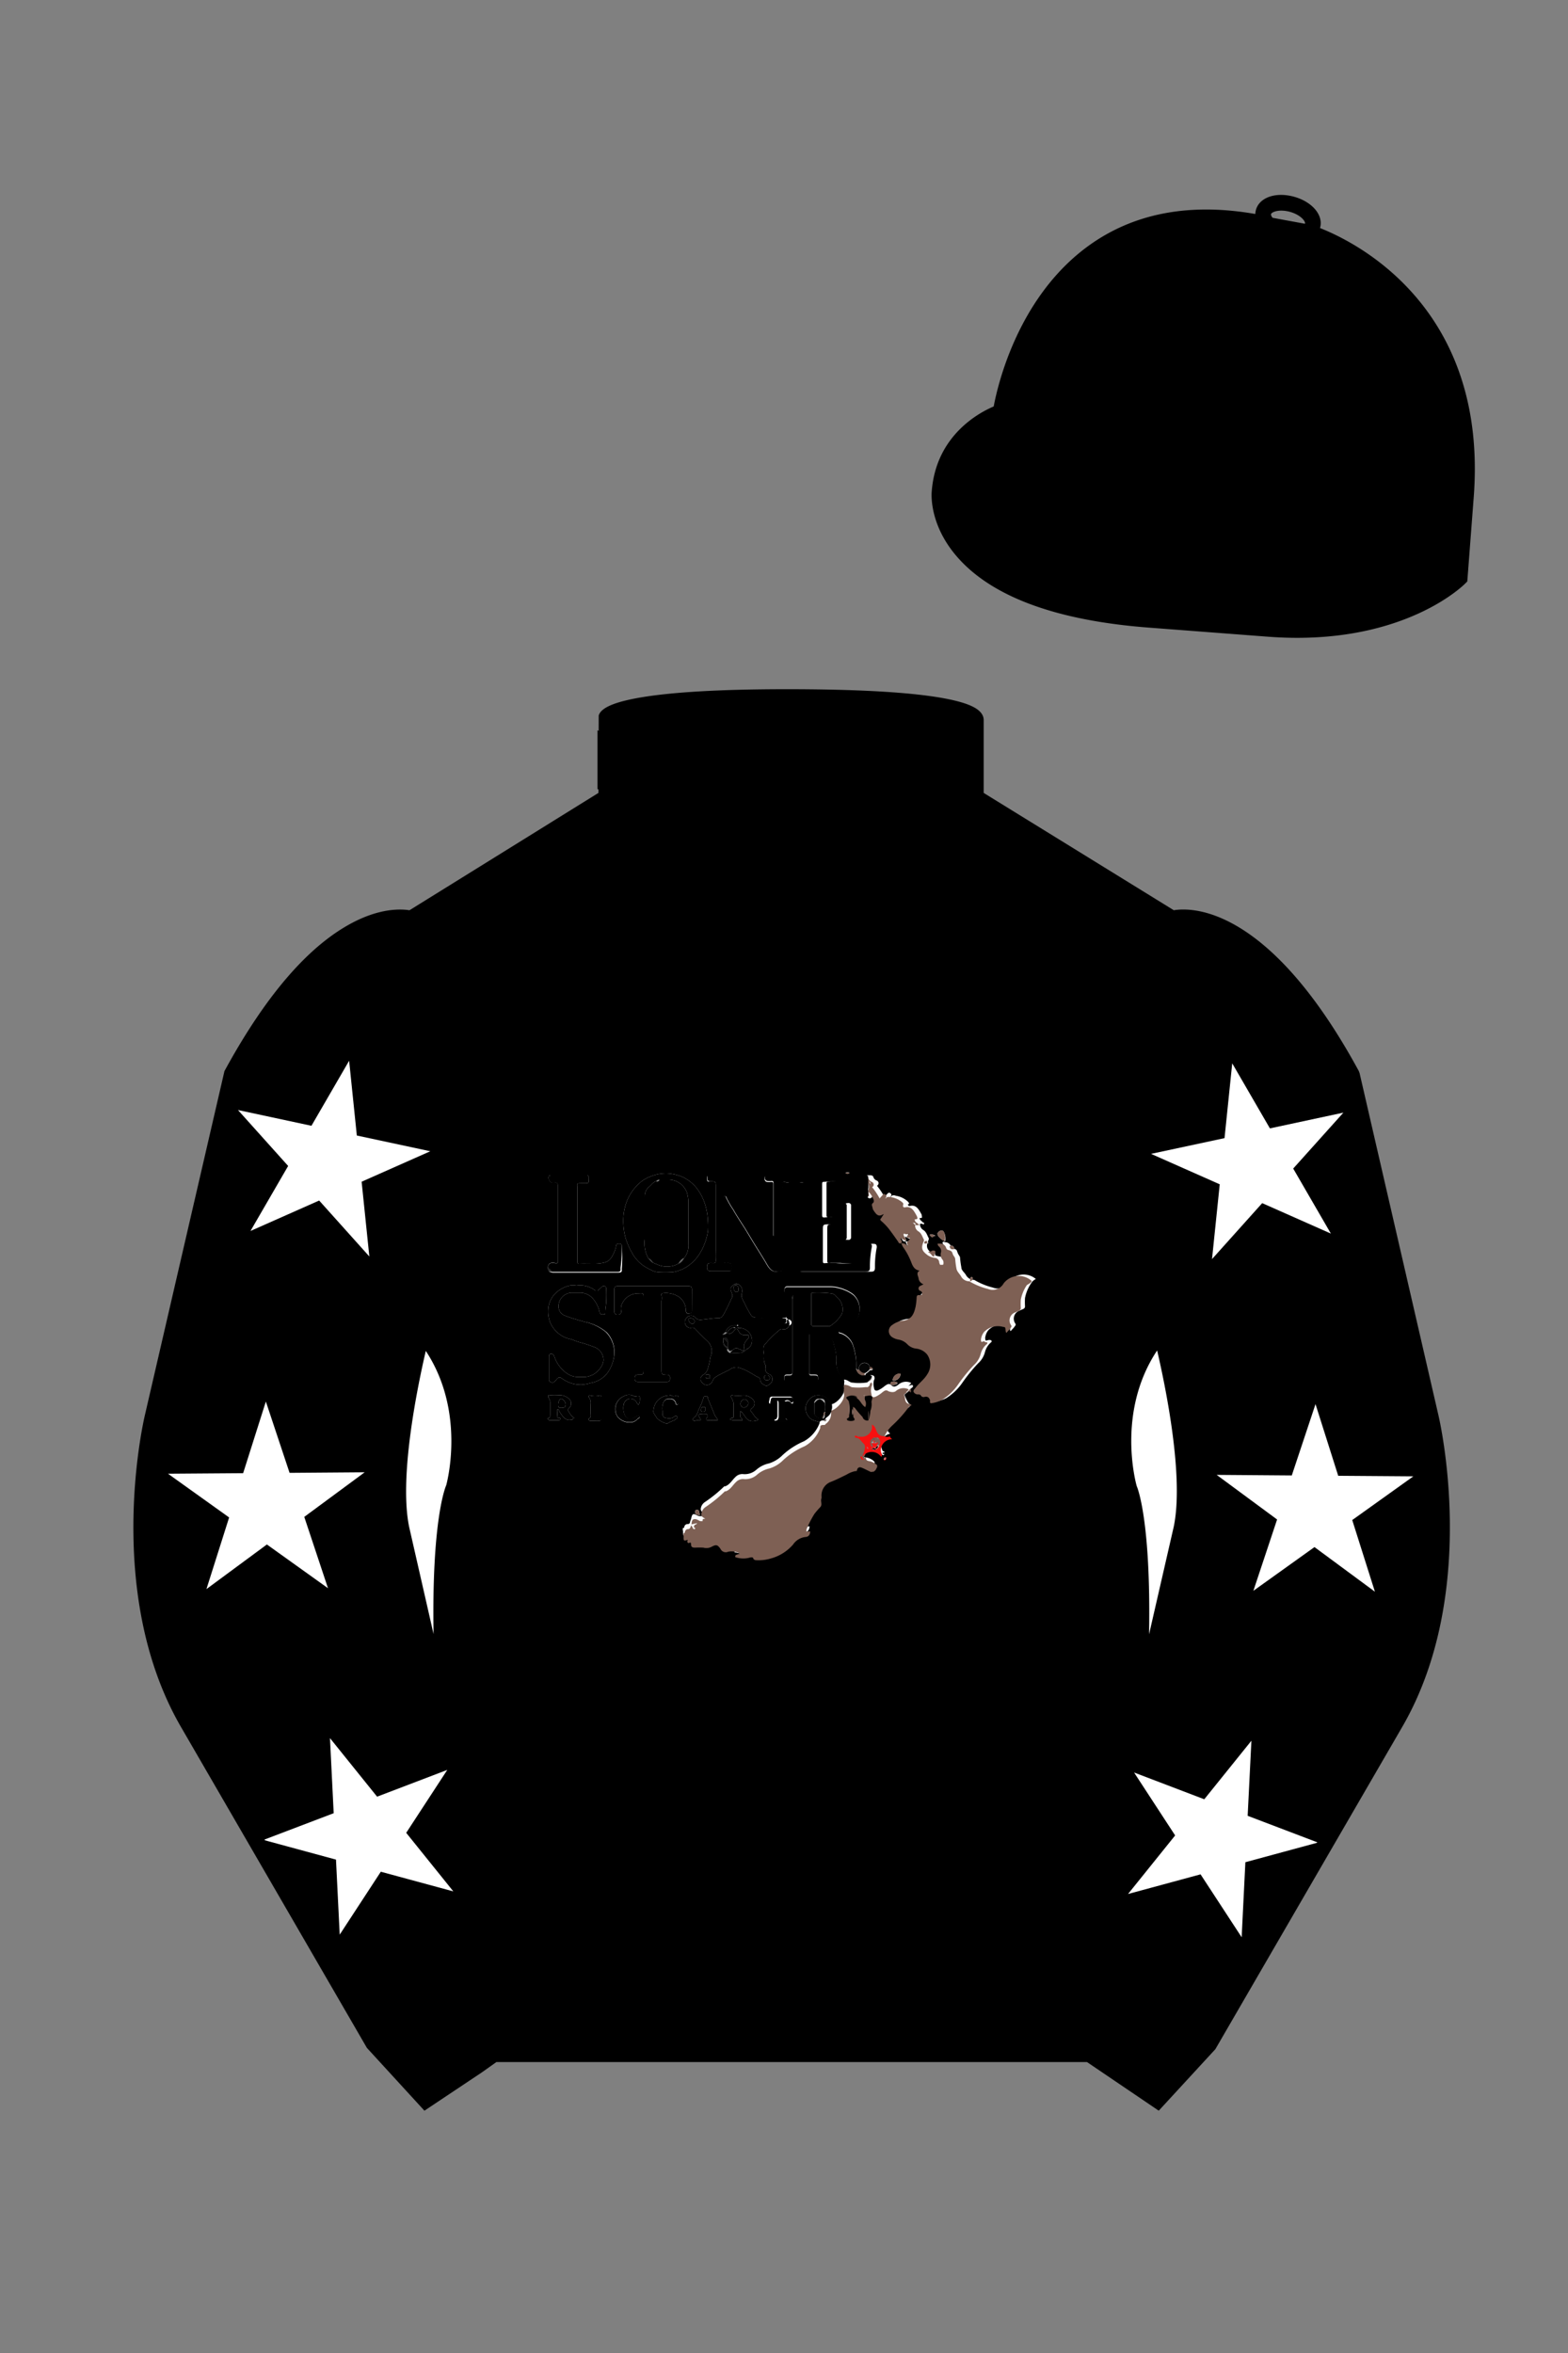 
<svg xmlns="http://www.w3.org/2000/svg" viewBox="0 0 100 150">

	<rect x="0" y="0" width="100" height="150" fill="#808080" stroke="none"/>

	<path d="M74.752 58.99s5.164-1.613 11.451 9.961l5.025 21.795s2.623 11.087-2.232 19.497l-11.869 20.482-3.318 3.605-4.346-2.944H31.484l-1.03.731-3.317 2.213-1.658-1.802-1.659-1.803-5.936-10.241-5.936-10.241c-2.427-4.205-2.985-9.08-2.936-12.902.049-3.823.705-6.595.705-6.595l2.512-10.897 2.512-10.898c3.144-5.787 6.007-8.277 8.084-9.321 2.077-1.043 3.368-.64 3.368-.64l6.228-3.865 6.229-3.865v-5.08s.087-.328 1.571-.655c1.483-.328 4.364-.655 9.95-.655 6.222 0 9.232.368 10.689.737 1.455.369 1.357.737 1.357.737v4.916l12.535 7.73z" fill="#000000"></path>

<defs><style>.cls-1{fill:#fdfdfd;}.cls-2{fill:#7e6054;}.cls-3{fill:#010101;}.cls-4{fill:#f71010;}.cls-5{fill:#040404;}.cls-6{fill:#7f6054;}.cls-7{fill:#765a4f;}.cls-8{fill:#272727;}.cls-9{fill:#71564c;}.cls-10{fill:#ecdddd;}.cls-11{fill:#f72626;}.cls-12{fill:#df5151;}.cls-13{fill:#2f2f2f;}.cls-14{fill:#373737;}.cls-15{fill:#8a6d63;}.cls-16{fill:#fefefe;}.cls-17{fill:#91786e;}.cls-18{fill:#524946;}.cls-19{fill:#161211;}.cls-20{fill:#f71211;}.cls-21{fill:#9c847b;}.cls-22{fill:#827773;}.cls-23{fill:#8d5b52;}.cls-24{fill:#f01f1e;}.cls-25{fill:#968077;}.cls-26{fill:#e9e9e9;}.cls-27{fill:#a19a97;}.cls-28{fill:#f6f6f6;}.cls-29{fill:#f8f8f8;}.cls-30{fill:#252525;}.cls-31{fill:#1b1b1b;}.cls-32{fill:#303030;}.cls-33{fill:#202020;}.cls-34{fill:#949494;}.cls-35{fill:#191919;}.cls-36{fill:#c9c9c9;}.cls-37{fill:#5d5d5d;}.cls-38{fill:#e8e8e8;}.cls-39{fill:#8e8e8e;}.cls-40{fill:#5c5c5c;}.cls-41{fill:#3c3c3c;}.cls-42{fill:#6c6c6c;}.cls-43{fill:#805b52;}.cls-44{fill:#e7dad9;}.cls-45{fill:#dfd1d1;}.cls-46{fill:#807d7d;}.cls-47{fill:#a38080;}.cls-48{fill:#c46969;}.cls-49{fill:#c66767;}.cls-50{fill:#634f48;}.cls-51{fill:#a1a1a1;}.cls-52{fill:#3b312d;}.cls-53{fill:#92786d;}.cls-54{fill:#f7f7f7;}.cls-55{fill:#f9f9f9;}.cls-56{fill:#f61515;}.cls-57{fill:#907d7d;}.cls-58{fill:#f21a1a;}.cls-59{fill:#a0a3a3;}.cls-60{fill:#88706f;}.cls-61{fill:#806155;}.cls-62{fill:#f61818;}</style></defs><g id="ICON"><g id="lone"><path d="M34.94,80.85c0-.28.15-.41.48-.33.16,0,.15,0,.15-.12,0-1.62,0-3.24,0-4.85,0-.16-.08-.18-.2-.16s-.11,0-.16,0A.32.32,0,0,1,35,75c0-.09.16-.08.23-.08.72,0,1.45,0,2.18,0,.11,0,.13.05.12.14,0,.37.1.37-.36.37s-.35,0-.35.34v4.61c0,.14,0,.19.18.18s.58,0,.88,0a2.66,2.66,0,0,0,.69-.08.75.75,0,0,0,.46-.38,2,2,0,0,0,.27-.7c0-.12.15-.12.25-.11a.13.13,0,0,1,.11.14,9.32,9.32,0,0,1,0,1.4.75.75,0,0,0,0,.15c0,.14-.11.15-.23.15H35.24C35,81.09,35,81.05,34.94,80.85Z" fill="#fdfdfd"></path><path d="M36.63,90.4a1,1,0,0,1-.35-.4.15.15,0,0,1,0-.23.38.38,0,0,0,0-.6.84.84,0,0,0-.63-.23,3.62,3.62,0,0,1-.57,0,.08.08,0,0,0-.1,0s0,.12,0,.14.11.19.11.3c0,.27,0,.54,0,.81,0,.09,0,.15-.08.19s-.08,0-.07.07a.13.13,0,0,0,.11.09h.54c.06,0,.13,0,.14-.07s0-.1-.1-.1-.12,0-.1-.09a1.15,1.15,0,0,0,0-.32s0-.08,0-.1.07,0,.09,0a1.55,1.55,0,0,0,.12.22c.17.24.32.5.69.42.06,0,.1,0,.12-.07S36.67,90.43,36.63,90.4Zm-.87-.65c-.17,0-.16-.12-.16-.23s.08-.37.19-.36a.46.46,0,0,1,.29.35C36.08,89.7,36,89.75,35.76,89.75Z" fill="#fdfdfd"></path><path d="M38.3,89.09a.46.46,0,0,0-.11.36q0,.38,0,.75a.26.26,0,0,0,.1.24c.09.08,0,.13-.06.14a1.51,1.51,0,0,1-.3,0h-.28a.11.11,0,0,1-.11-.08c0-.05,0-.08.06-.1s.08-.11.07-.21a5.61,5.61,0,0,1,0-.71.57.57,0,0,0-.11-.4.08.08,0,0,1,0-.11.09.09,0,0,1,.11,0,1.32,1.32,0,0,0,.56,0,.11.11,0,0,1,.11,0S38.34,89.05,38.3,89.09Z" fill="#fdfdfd"></path><path d="M38.7,84.94a1.87,1.87,0,0,1,.41,1.79,2.43,2.43,0,0,1-.34.75,1.69,1.69,0,0,1-1.08.68,2.83,2.83,0,0,1-.58.11,2,2,0,0,1-1.26-.39c-.16-.12-.27-.07-.37.07a.66.66,0,0,1-.14.15.23.23,0,0,1-.23,0,.18.18,0,0,1-.1-.2c0-.46,0-.91,0-1.37,0-.09,0-.21.11-.23s.18.06.23.17a2.12,2.12,0,0,0,.82,1.09,1.21,1.21,0,0,0,.66.22c.15,0,.31,0,.47,0a1.32,1.32,0,0,0,1-.59,1,1,0,0,0,.19-.47.9.9,0,0,0-.5-.81,8.15,8.15,0,0,0-.83-.29,4,4,0,0,1-.56-.18c-.19-.09-.41-.1-.61-.2a1.85,1.85,0,0,1-.9-.93,2,2,0,0,1-.12-.87,1.51,1.51,0,0,1,.54-1.07,1.85,1.85,0,0,1,.8-.41,1.15,1.15,0,0,1,.45,0,1.56,1.56,0,0,1,1.22.32c.07,0,.1,0,.14,0l.26-.24s.09-.1.16-.06a.16.16,0,0,1,.12.17,7.3,7.3,0,0,1,0,.81c0,.21-.06.43-.06.64s0,.18-.13.19-.19,0-.23-.14a1.93,1.93,0,0,0-.43-.87,1.09,1.09,0,0,0-.77-.37c-.21,0-.42,0-.62,0a.87.87,0,0,0-.8.88.62.62,0,0,0,.41.58c.41.16.84.28,1.27.4A3.11,3.11,0,0,1,38.7,84.94Z" fill="#fdfdfd"></path><path d="M39.77,89.58a1.09,1.09,0,0,0,.09.67.24.24,0,0,0,.22.15.57.57,0,0,0,.5-.11s.12-.11.18,0,0,.11-.09.16a.61.61,0,0,1-.53.23,1,1,0,0,1-.75-.35A.89.89,0,0,1,39.8,89a.62.62,0,0,1,.63,0,.23.23,0,0,0,.2,0c.13,0,.18,0,.18.13s0,.3-.1.43l-.07-.08a.48.48,0,0,0-.48-.32A.48.48,0,0,0,39.77,89.58Z" fill="#fdfdfd"></path><path d="M43.28,89.4c0,.07,0,.12-.1.14s-.09-.06-.1-.11a.37.37,0,0,0-.38-.25.39.39,0,0,0-.37.18,1,1,0,0,0-.08.59s0,0,0,.07c0,.19,0,.35.27.38a.55.55,0,0,0,.48-.09s.12-.14.18,0-.05.11-.09.17-.33.14-.48.24-.67-.21-.75-.37-.24-.28-.18-.46a1,1,0,0,1,1-.93.17.17,0,0,1,.14,0A.2.2,0,0,0,43,89c.09,0,.18-.09.25,0S43.24,89.28,43.28,89.4Z" fill="#fdfdfd"></path><path d="M43.74,83.53a1.06,1.06,0,0,0-.46-.87,1.52,1.52,0,0,0-1-.22c-.09,0-.11.07-.09.14a.82.82,0,0,1,0,.35v4.34c0,.35,0,.36.34.37a.18.18,0,0,1,.2.19c0,.12,0,.26-.2.26H40.7c-.16,0-.22-.06-.22-.22s.05-.24.22-.24c.34,0,.34,0,.34-.33V82.75c0-.31,0-.32-.31-.3a1.14,1.14,0,0,0-1.11.79.87.87,0,0,0,0,.36c0,.17-.12.21-.26.2s-.18-.08-.18-.22c0-.45,0-.9,0-1.35,0-.2.06-.25.26-.25H43.9c.16,0,.23.07.23.22,0,.44,0,.88,0,1.31,0,.15-.06.22-.21.23S43.75,83.65,43.74,83.53Z" fill="#fdfdfd"></path><path d="M44.63,96.5s0,.1-.05.08-.23,0-.24-.14,0-.2.14-.19S44.56,96.43,44.63,96.5Z" fill="#fdfdfd"></path><path d="M45,76.89a3.41,3.41,0,0,0-.51-1.07A2.44,2.44,0,0,0,43.46,75a3,3,0,0,0-.94-.2,2.64,2.64,0,0,0-1.06.21,2.17,2.17,0,0,0-.64.38,3,3,0,0,0-.91,1.38,3.35,3.35,0,0,0-.16,1.07A4,4,0,0,0,39.92,79a4.79,4.79,0,0,0,.51,1.07,2.39,2.39,0,0,0,1,.84,1.35,1.35,0,0,0,.53.19,7.37,7.37,0,0,0,.94,0,2.4,2.4,0,0,0,.91-.35,2.75,2.75,0,0,0,.91-1,3.71,3.71,0,0,0,.43-1.29,3.89,3.89,0,0,0,0-.58A4.44,4.44,0,0,0,45,76.89Zm-1.41,3.32a.93.93,0,0,0-.33.35,1.49,1.49,0,0,1-1.27.08l-.38-.16a1.28,1.28,0,0,0-.26-.26A2,2,0,0,1,41.12,79V76.28a.76.76,0,0,1,.26-.61c.16-.12.26-.32.48-.37s.14,0,.2-.1h.61A1.26,1.26,0,0,1,43.8,76a2.27,2.27,0,0,1,.1.77c0,.83,0,1.66,0,2.49A1.29,1.29,0,0,1,43.62,80.21Z" fill="#fdfdfd"></path><path d="M45.68,90.35a.54.54,0,0,1-.09-.12l-.45-1.1c0-.06,0-.14-.11-.12s-.16,0-.17.11a4.65,4.65,0,0,1-.33.8,1,1,0,0,1-.16.35c-.07.07-.23.15-.17.26s.21,0,.32,0,.09,0,.13,0,.07,0,0-.11c-.16-.24-.14-.28.15-.29a.86.86,0,0,1,.16,0,.14.14,0,0,1,.13.23c-.13.2,0,.17.12.18a1.21,1.21,0,0,0,.19,0h0a.75.75,0,0,0,.15,0c.07,0,.17,0,.21,0S45.72,90.41,45.68,90.35ZM44.85,90c-.07,0-.15,0-.14-.11s0-.19.16-.2.11.09.12.16S44.94,90,44.85,90Z" fill="#fdfdfd"></path><path d="M48.31,90.45c-.17-.1-.24-.28-.36-.41s-.1-.16,0-.26a.38.38,0,0,0,0-.63.81.81,0,0,0-.58-.19,3.11,3.11,0,0,1-.61,0,.15.15,0,0,0-.13,0c0,.05,0,.09,0,.11s.16.26.15.43,0,.46,0,.69,0,.18-.12.19a.11.11,0,0,0-.08.1c0,.07.07,0,.12.06l.28,0h.24s.1,0,.13,0,0-.09-.07-.12-.07-.26-.07-.39.07,0,.11,0l.24.33a.52.52,0,0,0,.59.22C48.31,90.56,48.39,90.5,48.31,90.45Zm-.85-.72a.22.22,0,0,1-.23-.22.29.29,0,0,1,.26-.31.31.31,0,0,1,.24.24A.33.33,0,0,1,47.46,89.73Z" fill="#fdfdfd"></path><path d="M46.77,84.71Zm.13-.15h-.11s0,0,0,0l0,0V84.6Zm0,0h-.11s0,0,0,0l0,0V84.6Zm-.13.15Zm0,0Zm.13-.15h-.11s0,0,0,0l0,0V84.6Zm.78.38s0,0,0,0,0,0,0,0l0,0h0Zm0,0s0,0,0,0,0,0,0,0l0,0h0Zm-.78-.38h-.11s0,0,0,0l0,0V84.6Zm-.13.15Zm0,0Zm.13-.15h-.11s0,0,0,0l0,0V84.6Zm.78.38s0,0,0,0,0,0,0,0l0,0h0Zm0,0s0,0,0,0,0,0,0,0l0,0h0Zm-.78-.38h-.11s0,0,0,0l0,0V84.6Zm-.13.15Zm0,0Zm.13-.15h-.11s0,0,0,0l0,0V84.6Zm.78.38s0,0,0,0,0,0,0,0l0,0h0Zm0,0s0,0,0,0,0,0,0,0l0,0h0Zm-.78-.38h-.11s0,0,0,0l0,0V84.6Zm-.13.15Zm0,0Zm.13-.15h-.11s0,0,0,0l0,0V84.6Zm.78.38s0,0,0,0,0,0,0,0l0,0h0Zm0,0s0,0,0,0,0,0,0,0l0,0h0Zm-.78-.38h-.11s0,0,0,0l0,0V84.6Zm-.13.15Zm0,0Zm.13-.15h-.11s0,0,0,0l0,0V84.6Zm.78.38s0,0,0,0,0,0,0,0l0,0h0Zm0,0s0,0,0,0,0,0,0,0l0,0h0Zm-.84-.37h-.05s0,0,0,0l0,0V84.6l.09,0Zm-.07.14h0Zm3.48-.59,0,0a.08.08,0,0,0-.07-.08.22.22,0,0,0-.21-.14.39.39,0,0,0-.34.19c-.05.07-.09.07-.17.07A8,8,0,0,0,48.23,84a.41.41,0,0,1-.38-.24,6.19,6.19,0,0,1-.36-.67c-.09-.2-.25-.4-.18-.63s0-.47-.23-.6a.29.29,0,0,0-.24,0c-.3.25-.29.25-.15.64a.27.27,0,0,1,0,.2c-.16.33-.31.67-.49,1-.07.13-.15.31-.34.32-.37,0-.75.08-1.12.11a.43.43,0,0,1-.42-.16.26.26,0,0,0-.18-.09.39.39,0,0,0-.39.17.38.38,0,0,0,0,.45.35.35,0,0,0,.37.14.23.23,0,0,1,.2.06c.25.26.5.52.77.77a.86.86,0,0,1,.23,1,6.07,6.07,0,0,1-.19.82.7.7,0,0,1-.22.31c-.23.13-.29.3-.18.48s.34.29.56.15a.37.37,0,0,0,.15-.18.47.47,0,0,1,.22-.28c.28-.18.59-.31.88-.46a.72.72,0,0,1,.48-.15,2.74,2.74,0,0,1,.67.26c.23.12.44.27.67.38a.18.18,0,0,1,.12.17.4.4,0,0,0,.19.28c.1.06.19.13.31.06s.29-.19.28-.38a.32.32,0,0,0-.2-.33.34.34,0,0,1-.25-.38.31.31,0,0,0,0-.21.92.92,0,0,1-.09-.49s0-.11,0-.16-.09-.42,0-.58a6.84,6.84,0,0,1,1-1,.19.19,0,0,1,.15-.06.35.35,0,0,0,.46-.22A.19.19,0,0,0,50.25,84.12Zm-6.11.27a.31.31,0,0,1-.23-.27c0-.08.08-.1.17-.09s.22.07.21.22A.14.14,0,0,1,44.14,84.39Zm1,3.48c-.08,0-.14,0-.14-.12s0-.13.12-.13.14,0,.15.15S45.23,87.87,45.15,87.87Zm1.78-5.93c.14,0,.17.1.18.22s0,.19-.14.19-.16-.13-.17-.23S46.8,81.93,46.93,81.94Zm-.78,3.34v0l.27.28h0v.32C46.17,85.78,46.1,85.63,46.15,85.28Zm1.52.67a.71.71,0,0,1-.41.29,5,5,0,0,1-.67,0c-.07-.1.1-.07.07-.15a.32.32,0,0,0,.17-.1.22.22,0,0,1,.28,0,1.31,1.31,0,0,1,.21.08c.14.09.18,0,.16-.11-.08-.29.09-.47.26-.65V85.1l-.07,0c-.05,0-.1,0-.14,0a.39.39,0,0,1-.42-.26c-.06-.12-.15-.19-.26-.05a.47.47,0,0,1-.22.2,0,0,0,0,0,0,0h0c-.07.06-.17,0-.26,0h0a.63.63,0,0,1,.49-.39c.06,0,.14,0,.19,0s0,.06,0,.06h.1a0,0,0,0,0,0,0s0,0,0,0,0,0,0,0a.8.8,0,0,1,.79.59v0a0,0,0,0,1,0,0A.65.65,0,0,1,47.67,86Zm1.26,1.73a.15.15,0,0,1,.17.16c0,.11-.06.14-.16.14s-.18,0-.19-.16S48.85,87.68,48.93,87.68Zm.92-3.35a.17.17,0,0,1,0-.22c0-.09.15-.09.24-.07v0s0,0,.06.05h0a0,0,0,0,0,0,0c0,.06,0,.12,0,.18S50,84.44,49.85,84.33ZM47.67,85s0,0,0,0l0,0h0S47.67,85,47.67,85Zm-.86-.38h0s0,0,0,0l0,0V84.6l.09,0h-.09Zm0,.13h0Zm0,0Zm.13-.15h-.11s0,0,0,0l0,0V84.6Zm.78.38s0,0,0,0,0,0,0,0l0,0h0Zm0,0s0,0,0,0,0,0,0,0l0,0h0Zm-.78-.38h-.11s0,0,0,0l0,0V84.6Zm-.13.15Zm0,0Zm.13-.15h-.11s0,0,0,0l0,0V84.6Zm.78.38s0,0,0,0,0,0,0,0l0,0h0Zm0,0s0,0,0,0,0,0,0,0l0,0h0Zm-.78-.38h-.11s0,0,0,0l0,0V84.6Zm-.13.15Zm0,0Zm.13-.15h-.11s0,0,0,0l0,0V84.6Zm.78.38s0,0,0,0,0,0,0,0l0,0h0Zm0,0s0,0,0,0,0,0,0,0l0,0h0Zm-.78-.38h-.11s0,0,0,0l0,0V84.6Zm-.13.15Zm0,0Zm.13-.15h-.11s0,0,0,0l0,0V84.6Zm.78.38s0,0,0,0,0,0,0,0l0,0h0Zm0,0s0,0,0,0,0,0,0,0l0,0h0Zm-.78-.38h-.11s0,0,0,0l0,0V84.6Zm-.13.15Zm0,0Zm.13-.15h-.11s0,0,0,0l0,0V84.6Zm.78.38s0,0,0,0,0,0,0,0l0,0h0Zm0,0s0,0,0,0,0,0,0,0l0,0h0Zm-.78-.38h-.11s0,0,0,0l0,0V84.6Zm-.13.15Zm0,0Zm.13-.15h-.11s0,0,0,0l0,0V84.6Zm0,0h-.11s0,0,0,0l0,0V84.6Zm-.13.15Z" fill="#fdfdfd"></path><path d="M45.09,75.12c0-.13,0-.2.19-.2.46,0,.92,0,1.38,0a.26.26,0,0,1,.27.16c.36.59.71,1.18,1.09,1.76s.73,1.22,1.16,1.79c0,.06,0,.16.13.22,0-.19,0-.35,0-.52,0-.94,0-1.88,0-2.82,0-.12,0-.17-.15-.16a.74.74,0,0,1-.21,0,.18.18,0,0,1-.18-.22c0-.13.06-.2.19-.2h1.27c.21,0,.15.16.17.27a.15.15,0,0,1-.16.18c-.12,0-.28-.07-.35,0s0,.23,0,.35c0,1.71,0,3.41,0,5.11,0,.15-.06.21-.2.2s0,0-.07,0c-.37.08-.54-.13-.71-.41-.26-.45-.54-.88-.81-1.32s-.38-.63-.57-.94-.54-.82-.78-1.25a6.06,6.06,0,0,1-.45-.78c0-.06,0-.08-.11-.07s-.06.07-.06.12c.06.73,0,1.46,0,2.19,0,.57,0,1.15,0,1.72,0,.17,0,.23.22.22s.3,0,.3.26-.07.25-.26.25H45.37c-.23,0-.29-.07-.28-.29s.12-.23.32-.22.25,0,.24-.23,0-.41,0-.61v-4c0-.36,0-.37-.36-.37C45.08,75.37,45.1,75.24,45.09,75.12Z" fill="#fdfdfd"></path><path d="M50,89.43c0,.23,0,.47,0,.71s0,.24.13.31.06.1,0,.11a1.89,1.89,0,0,1-.67,0,.13.13,0,0,1-.07,0c0-.05,0-.07.06-.07s.13-.13.13-.23c0-.27,0-.54,0-.81s-.05-.23-.24-.16a.47.47,0,0,1-.09.06c-.07,0-.08.19-.17.12s0-.2,0-.31a.15.15,0,0,1,.17-.13h1.1a.22.22,0,0,1,.22.11.53.53,0,0,1,0,.33s-.07,0-.1,0a.32.32,0,0,0-.11-.12.26.26,0,0,0-.25,0C50,89.27,50,89.36,50,89.43Z" fill="#fdfdfd"></path><path d="M53.92,74.76a.45.45,0,0,1,.26,0A.19.19,0,0,1,53.92,74.76Z" fill="#fdfdfd"></path><path d="M56.93,88.29l-.12,0c-.05-.15,0-.21.17-.22a.31.31,0,0,1,.23.06.06.06,0,0,1,0,.09C57.11,88.24,57,88.33,56.93,88.29Z" fill="#fdfdfd"></path><path d="M56.93,88a.46.46,0,0,1,.41-.43c.07,0,.12,0,.08.1A.43.43,0,0,1,56.93,88Z" fill="#fdfdfd"></path><path d="M58.22,88.34c0-.11-.18,0-.29,0a.39.39,0,0,0,.18-.18.74.74,0,0,0-.83.12c-.18.13-.31.16-.46,0s0,0,0,0h0c-.16-.12-.27,0-.39.07a1.82,1.82,0,0,1-.41.27c-.17.08-.27,0-.28-.15a.9.9,0,0,1,0-.49.25.25,0,0,0,0-.26.29.29,0,0,0-.34,0,.35.35,0,0,1-.18,0c-.06-.07,0-.11,0-.15a.92.92,0,0,0,.26-.22c.06,0,.17,0,.18-.06s-.1-.09-.17-.1L55.41,87a.36.36,0,0,0-.63.29c-.11.1-.13,0-.17-.08a4.15,4.15,0,0,0-.21-1.48,1.26,1.26,0,0,0-.79-.77s-.11,0-.12-.07.07-.08.12-.09a2.05,2.05,0,0,0,.81-.46,1.24,1.24,0,0,0,0-1.83,2.29,2.29,0,0,0-.55-.31,2.61,2.61,0,0,0-.9-.2c-.74,0-1.48,0-2.22,0h-.53c-.15,0-.19.1-.19.24s0,.21.16.22.26-.06.34,0,0,.23,0,.34c0,1.46,0,2.92,0,4.38v.11c0,.34,0,.34-.3.34-.13,0-.21,0-.21.19s0,.25.2.25H52a.16.16,0,0,0,.17-.16c0-.24,0-.28-.23-.28a.75.75,0,0,0-.15,0c-.14,0-.18,0-.18-.16,0-.78,0-1.57,0-2.35,0-.11,0-.14.13-.14h.6a1.07,1.07,0,0,1,.58.2.92.92,0,0,1,.26.52,3.36,3.36,0,0,1,.17,1.09,1.28,1.28,0,0,0,.5,1.11.22.22,0,0,0,0,.17,1.29,1.29,0,0,0,0,.39c.07.38-.46,1-.83,1.06A.88.88,0,0,0,51.9,89a.91.91,0,0,0-.51.65.81.81,0,0,0,.18.65c.17.26.45.27.7.36,0,0,0,0,0,0h0s0,0,0,.06a2.22,2.22,0,0,1-1,1.16,4.74,4.74,0,0,0-1.36.88,2.11,2.11,0,0,1-.87.53,1.78,1.78,0,0,0-.81.41,1.11,1.11,0,0,1-.85.27.61.61,0,0,0-.47.18c-.22.2-.36.49-.66.6,0,0,0,0-.06,0a8.47,8.47,0,0,1-1.23,1l0,0a.6.6,0,0,0-.27.44c0,.16.12.23.25.31-.18,0-.18,0-.17.15l-.15,0c-.14,0-.3-.16-.41-.12s-.11.26-.17.39,0,.24-.23.24a.21.21,0,0,0-.17.23c0,.11.12,0,.19,0l.08,0a2.58,2.58,0,0,0-.29,0c-.13,0-.06.17-.06.26,0,.26,0,.27.26.19,0,0,0,0,0,0s0,.13,0,.18.21,0,.21.1.14.21.28.22a4.3,4.3,0,0,1,.51,0,.71.71,0,0,0,.55-.07c.27-.14.36-.11.54.15a.37.37,0,0,0,.49.18,1.07,1.07,0,0,1,.75.12l-.23.08a.1.1,0,0,0-.07.11c0,.07,0,.05.09.06a1.53,1.53,0,0,0,.85,0c.09,0,.16,0,.21.07a.21.21,0,0,0,.19.1,2.7,2.7,0,0,0,.93-.11,2.86,2.86,0,0,0,1.42-.89,1.1,1.1,0,0,1,.79-.48c.2,0,.29-.15.3-.36a.38.38,0,0,1-.13,0s-.07.07-.11,0,0-.07,0-.11a6.43,6.43,0,0,1,.51-1,5,5,0,0,1,.37-.43c.16-.16,0-.38.08-.56a1,1,0,0,0,0-.17.93.93,0,0,1,.54-.86c.37-.14.72-.32,1.07-.49a1.64,1.64,0,0,1,.43-.13c.06,0,.09,0,.1-.08s.16-.19.29-.14.3.14.45.21.22.11.23-.14c0,0,0,0,0,0s0,.12,0,.18,0,.08.09,0,.16-.17.21-.27,0-.14-.06-.19a.92.92,0,0,0-.47-.21c-.13,0-.2-.09-.18-.23a.73.73,0,0,1,1.17,0c.06.09.13.14.19,0a.16.16,0,0,1-.12,0,.64.64,0,0,0,0-.07v0a.19.19,0,0,1,.1,0c.05-.11-.08-.08-.11-.13l-.06-.19a.71.71,0,0,1,.54-.89c0-.06-.14-.08-.11-.19a.44.44,0,0,1-.37,0,2.12,2.12,0,0,1,.52-.74A8,8,0,0,0,58,89.68c.07-.1.07-.14,0-.18s-.22-.33-.29-.52a.08.08,0,0,1,0-.1,1.7,1.7,0,0,0,.37-.34C58.11,88.48,58.26,88.44,58.22,88.34Zm-5.29-3.8a.27.27,0,0,1-.12,0l-.88,0c-.13,0-.2,0-.19-.19s0-.6,0-.9v-.91c0-.09,0-.13.11-.13a7,7,0,0,1,1.21.05.48.48,0,0,1,.23.13.45.45,0,0,0,.09.1,1,1,0,0,1,.35.88.44.44,0,0,1-.09.27A2.32,2.32,0,0,1,52.93,84.54Zm-1,5.48c0-.19,0-.39,0-.59l.08-.08c.18-.21.34-.21.52,0l.08.08a1.52,1.52,0,0,1,0,.52v0a.28.28,0,0,0-.07.19c0,.08-.07.14-.06.22A.37.37,0,0,1,51.93,90Zm3.91,2.38a.37.37,0,0,1-.35-.05l.06,0v0c.1,0,.19-.1.28,0v.08a.1.1,0,0,0,0-.09h0s0-.09,0-.13.13-.05.2-.05A.38.38,0,0,1,55.84,92.4Z" fill="#fdfdfd"></path><path d="M59,79.21a.1.1,0,0,1,.08-.13c.12,0,.07.12.14.17C59.08,79.28,59,79.32,59,79.21Z" fill="#fdfdfd"></path><path d="M59.31,78.76s0-.05,0-.06.12,0,.18,0l.15.06c0,.07-.08,0-.12.07S59.36,78.81,59.31,78.76Z" fill="#fdfdfd"></path><path d="M59.19,79.85c.08-.07.15,0,.22-.07a.23.23,0,0,1,.23,0c0,.06,0,.14,0,.21s-.1.12-.18,0A.56.56,0,0,0,59.19,79.85Z" fill="#fdfdfd"></path><path d="M59.83,78.79c0-.06-.1-.14,0-.22a.25.25,0,0,1,.24-.12c.09,0,.12.07.16.16a.92.92,0,0,1,.05.52A1.06,1.06,0,0,1,59.83,78.79Z" fill="#fdfdfd"></path><path d="M60.56,79.45a.18.18,0,0,1,.29.11s0,.06,0,.08S60.6,79.59,60.56,79.45Z" fill="#fdfdfd"></path><path d="M61.87,81.68h0s0,0,0-.06,0-.16.06-.2a.08.08,0,0,1,.11.06C62,81.58,62,81.65,61.87,81.68Z" fill="#fdfdfd"></path><path d="M65.76,81.81a2.51,2.51,0,0,0-.39.94,4.61,4.61,0,0,0,0,.52.17.17,0,0,1-.1.17l-.27.12a.54.54,0,0,0-.25.81.11.11,0,0,1,0,.14,1,1,0,0,0-.08.11l-.22.24c-.07-.08,0-.19-.06-.28s-.08-.09-.14-.1a1.23,1.23,0,0,0-1.21.31.89.89,0,0,0-.19.39.39.39,0,0,0,0,.24c0,.09.15,0,.22,0s.15,0,.17.07-.06.09-.09.13a1.23,1.23,0,0,0-.33.56,1.44,1.44,0,0,1-.44.73,10.54,10.54,0,0,0-1,1.23,3.5,3.5,0,0,1-1.05,1,2.07,2.07,0,0,1-.64.2c-.06,0-.11,0-.11-.08a.45.45,0,0,0,0-.11c-.06-.24-.11-.28-.34-.21s-.2,0-.25-.1-.1-.06-.15-.06a.3.3,0,0,1-.3-.15c0-.1.05-.18.12-.27.22-.3.54-.52.74-.85a1.11,1.11,0,0,0,0-1.27,1.05,1.05,0,0,0-.72-.38.94.94,0,0,1-.55-.28,1,1,0,0,0-.54-.29,1.07,1.07,0,0,1-.41-.15.46.46,0,0,1,0-.79,1.38,1.38,0,0,1,.71-.27c.53-.08.67-.45.77-.88a4.2,4.2,0,0,0,.07-.62c0-.11.06-.13.16-.13s.16,0,.18-.08a.15.15,0,0,0-.12-.19.17.17,0,0,1,0-.31l.22-.11a.46.46,0,0,1-.32-.39c0-.16-.17-.34.07-.48-.32,0-.44-.28-.53-.52a4.27,4.27,0,0,0-.54-1,1.6,1.6,0,0,1-.1-.23c.15,0,.3,0,.39.18.06-.1-.11-.16,0-.26a1.73,1.73,0,0,0,.17-.21c0-.1-.2,0-.2-.11s.13-.17.26-.19c-.14-.06-.27,0-.39,0s-.1,0-.07.11.16.17.15.31a.49.49,0,0,1-.32-.16c0,.06,0,.09,0,.13a.14.14,0,0,1,0,.2c-.08,0-.14,0-.18-.08-.2-.28-.4-.57-.61-.84a3.59,3.59,0,0,0-.51-.52c-.05,0-.07-.06,0-.12s.12-.19.21-.32c-.25.18-.41.15-.57-.07a1.5,1.5,0,0,1-.15-.23c-.06-.12-.17-.22,0-.37s0-.23,0-.34a1.09,1.09,0,0,0-.28-.39c0,.11,0,.22,0,.32s-.06.2-.17.21-.18-.09-.2-.18-.1-.23-.14-.35a.75.75,0,0,0-.49-.41,5.66,5.66,0,0,0-1.79-.12c-.11,0-.15,0-.15.15,0,.64,0,1.29,0,1.93,0,.14,0,.21.19.19s.41,0,.61-.1a.59.59,0,0,0,.31-.51c0-.23.07-.29.28-.3a.16.16,0,0,1,.18.18c0,.67,0,1.34,0,2a.16.16,0,0,1-.18.17c-.12,0-.25,0-.29-.18a1.5,1.5,0,0,1,0-.22c0-.3-.37-.59-.62-.6-.44,0-.43,0-.43.42,0,.62,0,1.23,0,1.85,0,.22,0,.22.23.2h.6a5.21,5.21,0,0,0,1,0,1,1,0,0,0,.61-.39,1.69,1.69,0,0,0,.29-.69c0-.18.18-.14.3-.13s.14.16.12.25a6.43,6.43,0,0,0-.11,1.24c0,.23-.06.28-.28.28l-4.29,0c-.25,0-.33-.07-.33-.27s.09-.26.32-.26.34,0,.34-.35c0-1.57,0-3.13,0-4.7,0-.09,0-.13-.12-.12h-.32c-.1,0-.21,0-.21-.14s0-.31.2-.31.52,0,.77,0h3.56c.09,0,.19,0,.25.08a.35.35,0,0,0,.23.26.18.18,0,0,1,.05.3c-.07.05,0,.06,0,.08a4.3,4.3,0,0,1,.44.67,1.45,1.45,0,0,1,.16-.18s.09-.14.19-.08.14.15,0,.25h.05c.09-.14.22-.11.33-.07a1.42,1.42,0,0,1,.75.36c.06.07.16.14,0,.2s0,0,0,0,.06.11.13.09c.35-.09.52.13.67.39l.09.16c0,.13.09.25-.13.21,0,.15.12.18.18.26s.13,0,.1.11-.08,0-.13,0a.56.56,0,0,1-.13,0,.45.45,0,0,0,.23.41c.18.12.23.33.33.51a.15.15,0,0,1,0,.09c-.2.45-.14.63.26.92a1.07,1.07,0,0,0,.44.16.3.3,0,0,1,.28.29.47.47,0,0,0,.06.15c0,.06.07.06.13,0s.08,0,.08-.1a.3.3,0,0,0-.07-.24.48.48,0,0,1-.09-.45.38.38,0,0,0-.13-.38s-.11-.11-.07-.18.12,0,.18,0a.39.39,0,0,1,.35.27.19.19,0,0,0,.16.14c.21.06.19.06.26.25s.15.21.16.34a5.44,5.44,0,0,0,.08.6c0,.2.21.33.3.5a.59.59,0,0,0,.52.3h0a4.4,4.4,0,0,0,1.19.49.8.8,0,0,0,1-.36,1.22,1.22,0,0,1,1.74-.19C65.83,81.67,65.81,81.74,65.76,81.81Z" fill="#fdfdfd"></path><path d="M58.05,88.54a1.7,1.7,0,0,1-.37.34.08.08,0,0,0,0,.1c.07.19,0,.44.29.52s.12.08,0,.18a8,8,0,0,1-1.06,1.19,2.12,2.12,0,0,0-.52.74.34.34,0,0,1-.45-.14c-.13-.18-.16-.42-.29-.57a.68.68,0,0,1-.85.77h0l0,0-.06-.06a.22.22,0,0,1,.05.08h0s0,0,0,0v0s0,0-.07,0,0,0,.06,0a.78.78,0,0,1,.47.81,1.09,1.09,0,0,1-.13.34h0s0,0,0,0h0l0,0s0,0,0,.07.06,0,.1,0h0l0,0c0,.14.05.2.18.23a.92.92,0,0,1,.47.21c.05,0,.1.11.06.19s-.09.22-.21.27-.06,0-.09,0,0-.13,0-.18,0,0,0,0c0,.25,0,.25-.23.14s-.3-.15-.45-.21-.25,0-.29.14,0,.06-.1.08A1.64,1.64,0,0,0,54,94c-.35.17-.7.35-1.07.49a.93.93,0,0,0-.54.86,1,1,0,0,1,0,.17c-.08.18.08.4-.08.56a5,5,0,0,0-.37.43,6.43,6.43,0,0,0-.51,1s0,.07,0,.11.07,0,.11,0a.38.38,0,0,0,.13,0c0,.21-.1.35-.3.36a1.1,1.1,0,0,0-.79.48,2.86,2.86,0,0,1-1.42.89,2.7,2.7,0,0,1-.93.11.21.21,0,0,1-.19-.1c0-.1-.12-.09-.21-.07a1.53,1.53,0,0,1-.85,0s-.09,0-.09-.06a.1.1,0,0,1,.07-.11l.23-.08a1.07,1.07,0,0,0-.75-.12.37.37,0,0,1-.49-.18c-.18-.26-.27-.29-.54-.15a.71.71,0,0,1-.55.07,4.3,4.3,0,0,0-.51,0c-.14,0-.28,0-.28-.22s-.15,0-.21-.1,0-.11,0-.18,0,0,0,0c-.25.08-.27.07-.26-.19,0-.09-.07-.22.06-.26a2.58,2.58,0,0,1,.29,0l-.08,0c-.07,0-.18.06-.19,0a.21.21,0,0,1,.17-.23c.19,0,.18-.14.23-.24s0-.35.17-.39.27.07.41.12l.15,0c0-.14,0-.14.17-.15-.13-.08-.28-.15-.25-.31a.6.6,0,0,1,.27-.44l0,0a8.47,8.47,0,0,0,1.23-1s0,0,.06,0c.3-.11.44-.4.66-.6a.61.61,0,0,1,.47-.18,1.11,1.11,0,0,0,.85-.27,1.78,1.78,0,0,1,.81-.41,2.11,2.11,0,0,0,.87-.53,4.74,4.74,0,0,1,1.36-.88,2.22,2.22,0,0,0,1-1.16s0,0,0-.06h0c0-.12.09-.14.19-.14h.06s.08,0,.09-.06,0,0,0,0a.06.06,0,0,1,0,0,.82.82,0,0,0,.35-.79s0,0,0-.06c.37-.09.9-.68.83-1.06a1.29,1.29,0,0,1,0-.39.22.22,0,0,1,0-.17c.08-.07.16,0,.23,0a1.92,1.92,0,0,1,.25.12,3.62,3.62,0,0,0,.87,0l.07,0,.09,0h0a.53.53,0,0,0,.13-.13l0-.06a.23.23,0,0,1,.11-.11.25.25,0,0,1,0,.26.9.9,0,0,0,0,.49c0,.18.11.23.28.15a1.82,1.82,0,0,0,.41-.27c.12-.09.23-.19.39-.07h0s0,0,0,0,.28.12.46,0a.74.74,0,0,1,.83-.12.39.39,0,0,1-.18.18c.11,0,.24-.11.29,0S58.11,88.48,58.05,88.54Z" fill="#7e6054"></path><path d="M65.75,81.62a1.22,1.22,0,0,0-1.74.19.8.8,0,0,1-1,.36,4.4,4.4,0,0,1-1.19-.49h0a.59.59,0,0,1-.52-.3c-.09-.17-.26-.3-.3-.5a5.44,5.44,0,0,1-.08-.6c0-.13-.12-.22-.16-.34s-.05-.19-.26-.25a.19.19,0,0,1-.16-.14.39.39,0,0,0-.35-.27c-.06,0-.15,0-.18,0s0,.13.07.18a.38.38,0,0,1,.13.38.48.48,0,0,0,.09.45.3.3,0,0,1,.07.24c0,.06,0,.1-.08.1s-.11,0-.13,0a.47.47,0,0,1-.06-.15.3.3,0,0,0-.28-.29,1.07,1.07,0,0,1-.44-.16c-.4-.29-.46-.47-.26-.92a.15.15,0,0,0,0-.09c-.1-.18-.15-.39-.33-.51a.45.45,0,0,1-.23-.41.56.56,0,0,0,.13,0c.05,0,.1,0,.13,0s-.06-.08-.1-.11-.2-.11-.18-.26c.22,0,.18-.08.13-.21l-.09-.16c-.15-.26-.32-.48-.67-.39-.07,0-.09,0-.13-.09s0,0,0,0,.06-.13,0-.2a1.42,1.42,0,0,0-.75-.36c-.11,0-.24-.07-.33.07h-.05c.13-.1.08-.18,0-.25s-.14,0-.19.08a1.45,1.45,0,0,0-.16.18,4.3,4.3,0,0,0-.44-.67s-.07,0,0-.08a.18.18,0,0,0-.05-.3.35.35,0,0,1-.23-.26c-.1.15,0,.31,0,.46a.6.6,0,0,1,0,.35.53.53,0,0,0,0,.39c.09-.1,0-.21,0-.32a1.09,1.09,0,0,1,.28.39c.06.11.12.25,0,.34s0,.25,0,.37a1.5,1.5,0,0,0,.15.23c.16.22.32.25.57.07-.09.13-.14.23-.21.32s0,.07,0,.12a3.59,3.59,0,0,1,.51.52c.21.27.41.56.61.84,0,.06.1.13.18.08a.14.14,0,0,0,0-.2s-.07-.07,0-.13a.49.49,0,0,0,.32.16c0-.14-.11-.21-.15-.31s0-.15.07-.11.25,0,.39,0c-.13,0-.25.07-.26.19s.16,0,.2.11a1.73,1.73,0,0,1-.17.21c-.1.1.07.16,0,.26-.09-.15-.24-.16-.39-.18a1.6,1.6,0,0,0,.1.23,4.27,4.27,0,0,1,.54,1c.09.24.21.48.53.52-.24.14-.1.32-.07.48a.46.46,0,0,0,.32.39l-.22.11a.17.17,0,0,0,0,.31.15.15,0,0,1,.12.19c0,.11-.11.08-.18.08s-.15,0-.16.13a4.2,4.2,0,0,1-.07.62c-.1.43-.24.8-.77.88a1.38,1.38,0,0,0-.71.27.46.46,0,0,0,0,.79,1.07,1.07,0,0,0,.41.15,1,1,0,0,1,.54.29.94.94,0,0,0,.55.28,1.05,1.05,0,0,1,.72.38,1.11,1.11,0,0,1,0,1.27c-.2.33-.52.55-.74.85-.07.09-.17.17-.12.27a.3.3,0,0,0,.3.15s.12,0,.15.06.12.14.25.1.28,0,.34.21a.45.45,0,0,1,0,.11c0,.08.05.09.11.08a2.07,2.07,0,0,0,.64-.2,3.5,3.5,0,0,0,1.05-1,10.54,10.54,0,0,1,1-1.23,1.44,1.44,0,0,0,.44-.73,1.23,1.23,0,0,1,.33-.56s.11-.07.09-.13-.11,0-.17-.07-.18.05-.22,0a.39.39,0,0,1,0-.24.89.89,0,0,1,.19-.39,1.23,1.23,0,0,1,1.21-.31c.06,0,.12,0,.14.1s0,.2.06.28l.22-.24a1,1,0,0,1,.08-.11.11.11,0,0,0,0-.14.54.54,0,0,1,.25-.81l.27-.12a.17.17,0,0,0,.1-.17,4.61,4.61,0,0,1,0-.52,2.51,2.51,0,0,1,.39-.94C65.81,81.74,65.83,81.67,65.75,81.62Zm-7.39-3.57s0-.08-.08-.09S58.34,78,58.36,78.05Z" fill="#7e6054"></path><path d="M46.77,84.71Zm.13-.15h-.11s0,0,0,0l0,0V84.6Zm0,0h-.11s0,0,0,0l0,0V84.6Zm-.13.15Zm0,0Zm.13-.15h-.11s0,0,0,0l0,0V84.6Zm.78.38s0,0,0,0,0,0,0,0l0,0h0Zm0,0s0,0,0,0,0,0,0,0l0,0h0Zm-.78-.38h-.11s0,0,0,0l0,0V84.6Zm-.13.15Zm0,0Zm.13-.15h-.11s0,0,0,0l0,0V84.6Zm.78.38s0,0,0,0,0,0,0,0l0,0h0Zm0,0s0,0,0,0,0,0,0,0l0,0h0Zm-.78-.38h-.11s0,0,0,0l0,0V84.6Zm-.13.15Zm0,0Zm.13-.15h-.11s0,0,0,0l0,0V84.6Zm.78.38s0,0,0,0,0,0,0,0l0,0h0Zm0,0s0,0,0,0,0,0,0,0l0,0h0Zm-.78-.38h-.11s0,0,0,0l0,0V84.6Zm-.13.15Zm0,0Zm.13-.15h-.11s0,0,0,0l0,0V84.6Zm.78.38s0,0,0,0,0,0,0,0l0,0h0Zm0,0s0,0,0,0,0,0,0,0l0,0h0Zm-.78-.38h-.11s0,0,0,0l0,0V84.6Zm-.13.15Zm0,0Zm.13-.15h-.11s0,0,0,0l0,0V84.6Zm.78.38s0,0,0,0,0,0,0,0l0,0h0Zm0,0s0,0,0,0,0,0,0,0l0,0h0Zm-.84-.37h-.05s0,0,0,0l0,0V84.6l.09,0Zm-.07.14h0Zm3.48-.59,0,0s0,0-.05,0h0a0,0,0,0,0,0,0c0,.06,0,.12,0,.18s-.21.11-.32,0a.17.17,0,0,1,0-.22c0-.09.15-.09.24-.07v0h0s0,0,0-.06a.22.22,0,0,0-.21-.14.39.39,0,0,0-.34.19c-.05.07-.09.07-.17.07A8,8,0,0,0,48.23,84a.41.41,0,0,1-.38-.24,6.19,6.19,0,0,1-.36-.67c-.09-.2-.25-.4-.18-.63s0-.47-.23-.6a.49.49,0,0,0-.24,0c-.3.25-.29.25-.15.64a.27.27,0,0,1,0,.2c-.16.33-.31.67-.49,1-.07.13-.15.31-.34.32-.37,0-.75.08-1.12.11a.43.43,0,0,1-.42-.16.26.26,0,0,0-.18-.09.39.39,0,0,0-.39.17.38.38,0,0,0,0,.45.35.35,0,0,0,.37.14.23.23,0,0,1,.2.06c.25.26.5.52.77.77a.86.86,0,0,1,.23,1,6.07,6.07,0,0,1-.19.82.7.7,0,0,1-.22.31c-.23.13-.29.3-.18.48s.34.29.56.15a.37.37,0,0,0,.15-.18.47.47,0,0,1,.22-.28c.28-.18.59-.31.88-.46a.72.72,0,0,1,.48-.15,2.74,2.74,0,0,1,.67.26c.23.12.44.27.67.38a.18.18,0,0,1,.12.17.4.4,0,0,0,.19.28c.1.06.19.13.31.06s.29-.19.28-.38a.32.32,0,0,0-.2-.33.34.34,0,0,1-.25-.38.31.31,0,0,0,0-.21.92.92,0,0,1-.09-.49s0-.11,0-.16-.09-.42,0-.58a6.84,6.84,0,0,1,1-1,.19.19,0,0,1,.15-.06.35.35,0,0,0,.46-.22A.39.39,0,0,0,50.25,84.12Zm-6.11.27a.31.31,0,0,1-.23-.27c0-.08.08-.1.17-.09s.22.07.21.22A.14.14,0,0,1,44.14,84.39Zm1,3.48c-.08,0-.14,0-.14-.12s0-.13.12-.13.14,0,.15.15S45.23,87.87,45.15,87.87Zm1.78-5.93c.14,0,.17.1.18.22s0,.19-.14.19-.16-.13-.17-.23S46.8,81.93,46.93,81.94Zm-.78,3.34v0l.27.28h0v.32C46.17,85.78,46.1,85.63,46.15,85.28Zm1.52.67a.71.71,0,0,1-.41.29,5,5,0,0,1-.67,0c-.07-.1.1-.07.07-.15a.32.32,0,0,0,.17-.1.22.22,0,0,1,.28,0,1.31,1.31,0,0,1,.21.08c.14.09.18,0,.16-.11-.08-.29.09-.47.26-.65V85.1l-.07,0c-.05,0-.1,0-.14,0a.39.39,0,0,1-.42-.26c-.06-.12-.15-.19-.26-.05a.47.47,0,0,1-.22.2,0,0,0,0,0,0,0h0c-.07.06-.17,0-.26,0h0a.63.63,0,0,1,.49-.39c.06,0,.14,0,.19,0s0,.06,0,.06h.1a0,0,0,0,0,0,0s0,0,0,0,0,0,0,0a.8.8,0,0,1,.79.59v0a0,0,0,0,1,0,0A.65.65,0,0,1,47.67,86Zm1.26,1.73a.15.15,0,0,1,.17.16c0,.11-.06.14-.16.14s-.18,0-.19-.16S48.85,87.68,48.93,87.68ZM47.67,85s0,0,0,0l0,0h0S47.67,85,47.67,85Zm-.86-.38h0s0,0,0,0l0,0V84.6l.09,0h-.09Zm0,.13h0Zm0,0Zm.13-.15h-.11s0,0,0,0l0,0V84.6Zm.78.38s0,0,0,0,0,0,0,0l0,0h0Zm0,0s0,0,0,0,0,0,0,0l0,0h0Zm-.78-.38h-.11s0,0,0,0l0,0V84.6Zm-.13.15Zm0,0Zm.13-.15h-.11s0,0,0,0l0,0V84.6Zm.78.38s0,0,0,0,0,0,0,0l0,0h0Zm0,0s0,0,0,0,0,0,0,0l0,0h0Zm-.78-.38h-.11s0,0,0,0l0,0V84.6Zm-.13.15Zm0,0Zm.13-.15h-.11s0,0,0,0l0,0V84.6Zm.78.38s0,0,0,0,0,0,0,0l0,0h0Zm0,0s0,0,0,0,0,0,0,0l0,0h0Zm-.78-.38h-.11s0,0,0,0l0,0V84.6Zm-.13.15Zm0,0Zm.13-.15h-.11s0,0,0,0l0,0V84.6Zm.78.38s0,0,0,0,0,0,0,0l0,0h0Zm0,0s0,0,0,0,0,0,0,0l0,0h0Zm-.78-.38h-.11s0,0,0,0l0,0V84.6Zm-.13.15Zm0,0Zm.13-.15h-.11s0,0,0,0l0,0V84.6Zm.78.38s0,0,0,0,0,0,0,0l0,0h0Zm0,0s0,0,0,0,0,0,0,0l0,0h0Zm-.78-.38h-.11s0,0,0,0l0,0V84.6Zm-.13.15Zm0,0Zm.13-.15h-.11s0,0,0,0l0,0V84.6Zm0,0h-.11s0,0,0,0l0,0V84.6Zm-.13.15Z"></path><path d="M55.34,87.66a.35.35,0,0,1-.18,0,.48.48,0,0,0-.17,0,.49.49,0,0,1-.38-.4,4.15,4.15,0,0,0-.21-1.48,1.26,1.26,0,0,0-.79-.77s-.11,0-.12-.07.07-.08.12-.09a2.05,2.05,0,0,0,.81-.46,1.24,1.24,0,0,0,0-1.83,2.29,2.29,0,0,0-.55-.31,2.61,2.61,0,0,0-.9-.2c-.74,0-1.48,0-2.22,0h-.53c-.15,0-.19.1-.19.24s0,.21.16.22.26-.06.34,0,0,.23,0,.34c0,1.46,0,2.92,0,4.38v.11c0,.34,0,.34-.3.34-.13,0-.21,0-.21.19s0,.25.2.25H52a.16.16,0,0,0,.17-.16c0-.24,0-.28-.23-.28a.75.75,0,0,0-.15,0c-.14,0-.18,0-.18-.16,0-.78,0-1.57,0-2.35,0-.11,0-.14.13-.14h.6a1.07,1.07,0,0,1,.58.2.92.92,0,0,1,.26.52,3.36,3.36,0,0,1,.17,1.09,1.28,1.28,0,0,0,.5,1.11c.17,0,.29.13.44.18a3.43,3.43,0,0,0,1,0h0l0,0a1.07,1.07,0,0,0,.26-.26l.07-.11A.29.29,0,0,0,55.34,87.66Zm-2.41-3.12a.27.27,0,0,1-.12,0l-.88,0c-.13,0-.2,0-.19-.19s0-.6,0-.9v-.91c0-.09,0-.13.11-.13a7,7,0,0,1,1.21.05.48.48,0,0,1,.23.13.45.45,0,0,0,.09.1,1,1,0,0,1,.35.88.44.44,0,0,1-.09.27A2.32,2.32,0,0,1,52.93,84.54Z"></path><path d="M50.27,75.38c-.12,0-.28-.07-.35,0s0,.23,0,.35c0,1.71,0,3.41,0,5.11,0,.15-.06.21-.2.2s0,0-.07,0c-.37.08-.54-.13-.71-.41-.26-.45-.54-.88-.81-1.32s-.38-.63-.57-.94-.54-.82-.78-1.25a6.06,6.06,0,0,1-.45-.78c0-.06,0-.08-.11-.07s-.06.07-.06.12c.06.73,0,1.46,0,2.19,0,.57,0,1.15,0,1.72,0,.17,0,.23.22.22s.3,0,.3.26-.07.25-.26.25H45.37c-.23,0-.29-.07-.28-.29s.12-.23.32-.22.25,0,.24-.23,0-.41,0-.61v-4c0-.36,0-.37-.36-.37-.19,0-.17-.13-.18-.25s0-.2.19-.2c.46,0,.92,0,1.38,0a.26.26,0,0,1,.27.16c.36.59.71,1.18,1.09,1.76s.73,1.22,1.16,1.79c0,.06,0,.16.13.22,0-.19,0-.35,0-.52,0-.94,0-1.88,0-2.82,0-.12,0-.17-.15-.16a.74.74,0,0,1-.21,0,.18.18,0,0,1-.18-.22c0-.13.06-.2.19-.2h1.27c.21,0,.15.16.17.27A.15.15,0,0,1,50.27,75.38Z"></path><path d="M55.59,79.54a6.43,6.43,0,0,0-.11,1.24c0,.23-.06.28-.28.28l-4.29,0c-.25,0-.33-.07-.33-.27s.09-.26.32-.26.34,0,.34-.35c0-1.57,0-3.13,0-4.7,0-.09,0-.13-.12-.12h-.32c-.1,0-.21,0-.21-.14s0-.31.2-.31.52,0,.77,0h3.56c.09,0,.19,0,.25.08v.49a.51.51,0,0,1,0,.3v.41c0,.11-.06.2-.17.21s-.18-.09-.2-.18-.1-.23-.14-.35a.75.75,0,0,0-.49-.41,5.66,5.66,0,0,0-1.79-.12c-.11,0-.15,0-.15.15,0,.64,0,1.29,0,1.93,0,.14,0,.21.19.19s.41,0,.61-.1a.59.59,0,0,0,.31-.51c0-.23.07-.29.28-.3a.16.16,0,0,1,.18.18c0,.67,0,1.34,0,2a.16.16,0,0,1-.18.17c-.12,0-.25,0-.29-.18a1.5,1.5,0,0,1,0-.22c0-.3-.37-.59-.62-.6-.44,0-.43,0-.43.42,0,.62,0,1.23,0,1.85,0,.22,0,.22.23.2h.6a5.21,5.21,0,0,0,1,0,1,1,0,0,0,.61-.39,1.69,1.69,0,0,0,.29-.69c0-.18.18-.14.3-.13S55.61,79.45,55.59,79.54Z"></path><path d="M45,76.89a3.41,3.41,0,0,0-.51-1.07A2.44,2.44,0,0,0,43.46,75a3,3,0,0,0-.94-.2,2.64,2.64,0,0,0-1.06.21,2.17,2.17,0,0,0-.64.38,3,3,0,0,0-.91,1.38,3.35,3.35,0,0,0-.16,1.07A4,4,0,0,0,39.92,79a4.79,4.79,0,0,0,.51,1.07,2.39,2.39,0,0,0,1,.84,1.35,1.35,0,0,0,.53.19,7.37,7.37,0,0,0,.94,0,2.4,2.4,0,0,0,.91-.35,2.75,2.75,0,0,0,.91-1,3.71,3.71,0,0,0,.43-1.29,3.89,3.89,0,0,0,0-.58A4.44,4.44,0,0,0,45,76.89Zm-1.41,3.32a.93.93,0,0,0-.33.35,1.49,1.49,0,0,1-1.27.08l-.38-.16a1.28,1.28,0,0,0-.26-.26A2,2,0,0,1,41.12,79V76.28a.76.76,0,0,1,.26-.61c.16-.12.26-.32.48-.37s.14,0,.2-.1h.61A1.26,1.26,0,0,1,43.8,76a2.27,2.27,0,0,1,.1.77c0,.83,0,1.66,0,2.49A1.29,1.29,0,0,1,43.62,80.21Z"></path><path d="M44.15,83.51c0,.15-.06.22-.21.23s-.19-.09-.2-.21a1.06,1.06,0,0,0-.46-.87,1.52,1.52,0,0,0-1-.22c-.09,0-.11.07-.09.14a.82.82,0,0,1,0,.35v4.34c0,.35,0,.36.34.37a.18.18,0,0,1,.2.19c0,.12,0,.26-.2.26H40.7c-.16,0-.22-.06-.22-.22s.05-.24.22-.24c.34,0,.34,0,.34-.33V82.75c0-.31,0-.32-.31-.3a1.14,1.14,0,0,0-1.11.79.87.87,0,0,0,0,.36c0,.17-.12.21-.26.2s-.18-.08-.18-.22c0-.45,0-.9,0-1.35,0-.2.06-.25.26-.25H43.9c.16,0,.23.07.23.22C44.14,82.64,44.14,83.08,44.15,83.51Z"></path><path d="M39.11,86.73a2.43,2.43,0,0,1-.34.75,1.69,1.69,0,0,1-1.08.68,2.83,2.83,0,0,1-.58.11,2,2,0,0,1-1.26-.39c-.16-.12-.27-.07-.37.07a.66.66,0,0,1-.14.15.23.23,0,0,1-.23,0,.18.18,0,0,1-.1-.2c0-.46,0-.91,0-1.37,0-.09,0-.21.11-.23s.18.06.23.17a2.12,2.12,0,0,0,.82,1.09,1.21,1.21,0,0,0,.66.22c.15,0,.31,0,.47,0a1.32,1.32,0,0,0,1-.59,1,1,0,0,0,.19-.47.9.9,0,0,0-.5-.81,8.15,8.15,0,0,0-.83-.29,4,4,0,0,1-.56-.18c-.19-.09-.41-.1-.61-.2a1.85,1.85,0,0,1-.9-.93,2,2,0,0,1-.12-.87,1.51,1.51,0,0,1,.54-1.07,1.85,1.85,0,0,1,.8-.41,1.15,1.15,0,0,1,.45,0,1.56,1.56,0,0,1,1.22.32c.07,0,.1,0,.14,0l.26-.24s.09-.1.16-.06a.16.16,0,0,1,.12.17,7.3,7.3,0,0,1,0,.81c0,.21-.06.43-.06.64s0,.18-.13.19-.19,0-.23-.14a1.93,1.93,0,0,0-.43-.87,1.09,1.09,0,0,0-.77-.37c-.21,0-.42,0-.62,0a.87.87,0,0,0-.8.88.62.62,0,0,0,.41.58c.41.16.84.28,1.27.4a3.11,3.11,0,0,1,1.34.65A1.87,1.87,0,0,1,39.11,86.73Z"></path><path d="M39.58,80.78a.75.75,0,0,0,0,.15c0,.14-.11.15-.23.15H35.24c-.12,0-.19-.15-.3-.22,0-.28.15-.41.48-.33.16,0,.15,0,.15-.12,0-1.62,0-3.24,0-4.85,0-.16-.08-.18-.2-.16s-.11,0-.16,0A.32.32,0,0,1,35,75c0-.09.16-.08.23-.08.72,0,1.45,0,2.18,0,.11,0,.13.05.12.14,0,.37.1.37-.36.37s-.35,0-.35.34v4.61c0,.14,0,.19.18.18s.58,0,.88,0a2.66,2.66,0,0,0,.69-.08.75.75,0,0,0,.46-.38,2,2,0,0,0,.27-.7c0-.12.15-.12.25-.11a.13.13,0,0,1,.11.14A9.32,9.32,0,0,1,39.58,80.78Z"></path><path d="M36.63,90.4a1,1,0,0,1-.35-.4.15.15,0,0,1,0-.23.38.38,0,0,0,0-.6.84.84,0,0,0-.63-.23,3.62,3.62,0,0,1-.57,0,.08.08,0,0,0-.1,0s0,.12,0,.14.11.19.11.3c0,.27,0,.54,0,.81,0,.09,0,.15-.08.19s-.08,0-.07.07a.13.13,0,0,0,.11.09h.54c.06,0,.13,0,.14-.07s0-.1-.1-.1-.12,0-.1-.09a1.15,1.15,0,0,0,0-.32s0-.08,0-.1.07,0,.09,0a1.55,1.55,0,0,0,.12.22c.17.24.32.5.69.42.06,0,.1,0,.12-.07S36.67,90.43,36.63,90.4Zm-.87-.65c-.17,0-.16-.12-.16-.23s.08-.37.19-.36a.46.46,0,0,1,.29.35C36.08,89.7,36,89.75,35.76,89.75Z" fill="#010101"></path><path d="M48.31,90.45c-.17-.1-.24-.28-.36-.41s-.1-.16,0-.26a.38.38,0,0,0,0-.63.81.81,0,0,0-.58-.19,3.11,3.11,0,0,1-.61,0,.15.15,0,0,0-.13,0c0,.05,0,.09,0,.11s.16.26.15.43,0,.46,0,.69,0,.18-.12.19a.11.11,0,0,0-.08.1c0,.07.07,0,.12.06l.28,0h.24s.1,0,.13,0,0-.09-.07-.12-.07-.26-.07-.39.07,0,.11,0l.24.33a.52.52,0,0,0,.59.22C48.31,90.56,48.39,90.5,48.31,90.45Zm-.85-.72a.22.22,0,0,1-.23-.22.29.29,0,0,1,.26-.31.31.31,0,0,1,.24.24A.33.33,0,0,1,47.46,89.73Z"></path><path d="M56.88,91.75c0-.06-.14-.08-.11-.19a.44.44,0,0,1-.37,0c-.3,0-.43-.14-.52-.38s-.11-.26-.27-.37c0,.08,0,.15,0,.24a.66.66,0,0,1-.72.54h-.17s0,0,0,0h0s0,0,0,0-.11-.08-.18-.06,0,.12.05.13c.24,0,.32.22.46.34a.33.33,0,0,1,.1.36,1.28,1.28,0,0,1-.14.43v.06h0l0,0h0l0,0s0,0,0,0l0,0a.73.73,0,0,1,1.17,0s0,0,.06,0h0a.64.64,0,0,0,0-.07v0a.13.13,0,0,0,0-.06l-.06-.19A.71.71,0,0,1,56.88,91.75Zm-1,.65a.37.37,0,0,1-.35-.05l.06,0v0c.1,0,.19-.1.28,0v.08a.1.1,0,0,0,0-.09h0s0-.09,0-.13.13-.05.2-.05A.38.38,0,0,1,55.84,92.4Z" fill="#f71010"></path><path d="M53.06,89.55A.88.88,0,0,0,51.9,89a.91.91,0,0,0-.51.65.81.81,0,0,0,.18.65c.17.26.45.27.7.36,0,0,0,0,0,0h0a.23.23,0,0,1,.22-.11c.07,0,.11,0,.14-.08s.1-.11.15-.16a.62.62,0,0,0,.25-.42C53.08,89.78,53.07,89.66,53.06,89.55ZM51.93,90c0-.19,0-.39,0-.59l.08-.08c.18-.21.34-.21.52,0l.08.08a1.52,1.52,0,0,1,0,.52v0a.28.28,0,0,0-.07.19c0,.08-.07.14-.06.22A.37.37,0,0,1,51.93,90Z" fill="#010101"></path><path d="M40.76,90.27c.05.09,0,.11-.09.16a.61.61,0,0,1-.53.23,1,1,0,0,1-.75-.35A.89.89,0,0,1,39.8,89a.62.62,0,0,1,.63,0,.23.23,0,0,0,.2,0c.13,0,.18,0,.18.13s0,.3-.1.43l-.07-.08a.48.48,0,0,0-.48-.32.48.48,0,0,0-.39.4,1.09,1.09,0,0,0,.09.67.24.24,0,0,0,.22.15.57.57,0,0,0,.5-.11S40.7,90.18,40.76,90.27Z" fill="#010101"></path><path d="M42.33,89.36a1,1,0,0,0-.08.59s0,0,0,.07c0,.19,0,.35.27.38a.55.55,0,0,0,.48-.09s.12-.14.18,0-.05.11-.09.17-.33.14-.48.24-.67-.21-.75-.37-.24-.28-.18-.46a1,1,0,0,1,1-.93.17.17,0,0,1,.14,0A.2.2,0,0,0,43,89c.09,0,.18-.09.25,0s0,.26.05.38,0,.12-.1.14-.09-.06-.1-.11a.37.37,0,0,0-.38-.25A.39.39,0,0,0,42.33,89.36Z" fill="#010101"></path><path d="M50.54,89.41s-.07,0-.1,0a.32.32,0,0,0-.11-.12.26.26,0,0,0-.25,0c-.09,0,0,.13,0,.2,0,.23,0,.47,0,.71s0,.24.13.31.06.1,0,.11a1.89,1.89,0,0,1-.67,0,.13.13,0,0,1-.07,0c0-.05,0-.07.06-.07s.13-.13.13-.23c0-.27,0-.54,0-.81s-.05-.23-.24-.16a.47.47,0,0,1-.09.06c-.07,0-.08.19-.17.12s0-.2,0-.31a.15.15,0,0,1,.17-.13h1.1a.22.22,0,0,1,.22.11A.53.53,0,0,1,50.54,89.41Z" fill="#010101"></path><path d="M45.68,90.35a.54.54,0,0,1-.09-.12l-.45-1.1c0-.06,0-.14-.11-.12s-.16,0-.17.11a4.65,4.65,0,0,1-.33.8,1,1,0,0,1-.16.35c-.07.07-.23.15-.17.26s.21,0,.32,0,.09,0,.13,0,.07,0,0-.11c-.16-.24-.14-.28.15-.29a.86.86,0,0,1,.16,0,.14.14,0,0,1,.13.23c-.13.2,0,.17.12.18a1.21,1.21,0,0,0,.19,0h0a.75.75,0,0,0,.15,0c.07,0,.17,0,.21,0S45.72,90.41,45.68,90.35ZM44.85,90c-.07,0-.15,0-.14-.11s0-.19.16-.2.11.09.12.16S44.94,90,44.85,90Z" fill="#010101"></path><path d="M38.23,90.58a1.51,1.51,0,0,1-.3,0h-.28a.11.11,0,0,1-.11-.08c0-.05,0-.08.06-.1s.08-.11.07-.21a5.61,5.61,0,0,1,0-.71.57.57,0,0,0-.11-.4.08.08,0,0,1,0-.11.09.09,0,0,1,.11,0,1.32,1.32,0,0,0,.56,0,.11.11,0,0,1,.11,0s0,.08,0,.12a.46.46,0,0,0-.11.36q0,.38,0,.75a.26.26,0,0,0,.1.24C38.38,90.52,38.32,90.57,38.23,90.58Z" fill="#010101"></path><path d="M55.46,87.3a.92.92,0,0,1-.26.22c-.21.07-.33,0-.42-.22a.36.36,0,0,1,.63-.29l.06.13A.14.14,0,0,1,55.46,87.3Z" fill="#040404"></path><path d="M60.24,79.13a1.06,1.06,0,0,1-.41-.34c0-.06-.1-.14,0-.22a.25.25,0,0,1,.24-.12c.09,0,.12.07.16.16A.92.92,0,0,1,60.24,79.13Z" fill="#7f6054"></path><path d="M57.42,87.66a.43.43,0,0,1-.49.33.46.46,0,0,1,.41-.43C57.41,87.55,57.46,87.54,57.42,87.66Z" fill="#7f6054"></path><path d="M55.16,87.67a.45.45,0,0,1-.55-.45c0,.07.06.18.17.08.11.13.22.26.42.22C55.15,87.56,55.1,87.6,55.16,87.67Z" fill="#765a4f"></path><path d="M59.59,80c0,.14-.1.12-.18,0a.56.56,0,0,0-.22-.18c.08-.07.15,0,.22-.07a.23.23,0,0,1,.23,0C59.69,79.85,59.61,79.93,59.59,80Z" fill="#7f6054"></path><polygon points="56.81 88.27 56.81 88.27 56.81 88.27 56.81 88.27" fill="#7f6054"></polygon><path d="M57.2,88.2c-.09,0-.16.13-.27.09l-.12,0c-.05-.15,0-.21.17-.22a.31.31,0,0,1,.23.06A.06.06,0,0,1,57.2,88.2Z" fill="#7f6054"></path><path d="M44.58,96.58c-.09,0-.23,0-.24-.14s0-.2.14-.19.08.18.15.25S44.64,96.6,44.58,96.58Z" fill="#7f6054"></path><path d="M60.82,79.64c-.15,0-.22,0-.26-.19a.18.18,0,0,1,.29.11S60.88,79.62,60.82,79.64Z" fill="#7f6054"></path><polygon points="61.83 81.68 61.83 81.68 61.83 81.68 61.83 81.68 61.83 81.68" fill="#7f6054"></polygon><path d="M61.87,81.68h0s0,0,0-.06,0-.16.06-.2a.08.08,0,0,1,.11.06C62,81.58,62,81.65,61.87,81.68Z" fill="#7f6054"></path><path d="M35.24,81.07c-.24,0-.28,0-.3-.22C35.1,80.84,35.14,81,35.24,81.07Z" fill="#272727"></path><path d="M59.17,79.25c-.09,0-.18.07-.22,0a.1.1,0,0,1,.08-.13C59.15,79.05,59.1,79.2,59.17,79.25Z" fill="#7f6054"></path><path d="M59.62,78.78c0,.07-.08,0-.12.07s-.14,0-.19-.09,0-.05,0-.06.12,0,.18,0Z" fill="#7f6054"></path><path d="M55.64,87.24c0,.11-.12,0-.18.06a.81.81,0,0,1,0-.16C55.54,87.15,55.65,87.13,55.64,87.24Z" fill="#71564c"></path><path d="M54.18,74.78a.19.19,0,0,1-.26,0A.45.45,0,0,1,54.18,74.78Z" fill="#7f6054"></path><path d="M56.51,93c-.06,0-.1,0-.13,0l0,0v-.06l0,0s.07,0,.1.07a.19.19,0,0,0-.1,0v0a.64.64,0,0,1,0,.07A.16.16,0,0,0,56.51,93Z" fill="#ecdddd"></path><path d="M56.51,93c-.06.14-.13.09-.19,0l0,0,0,0A.16.16,0,0,0,56.51,93Z" fill="#f72626"></path><path d="M56.51,93a.19.19,0,0,0-.1,0h0a.36.36,0,0,0,0-.09S56.56,92.85,56.51,93Z" fill="#df5151"></path><path d="M50.26,84.38c0-.09,0-.17,0-.26A.19.19,0,0,1,50.26,84.38Z" fill="#2f2f2f"></path><path d="M47.08,81.86a.49.49,0,0,1-.24,0A.29.29,0,0,1,47.08,81.86Z" fill="#373737"></path><path d="M50.21,84.08l0,0h0s-.06,0-.06-.05v0l0,0A.08.08,0,0,1,50.21,84.08Z" fill="#2f2f2f"></path><path d="M55.38,90.55a.31.31,0,0,1-.37-.22l0,0a5.57,5.57,0,0,1-.5-.59s-.06,0-.09-.07a.21.21,0,0,0,0,.17v0c0,.12,0,.24,0,.37v0s0,.07,0,.11.14.14.05.23a.58.58,0,0,1-.41,0s-.11-.1,0-.14a.14.14,0,0,0,.09-.17c0-.27,0-.53,0-.79a.29.29,0,0,0-.1-.23c-.12-.12-.1-.17.09-.22a.46.46,0,0,1,.53.15c.21.14.28.41.51.55a.5.5,0,0,0,0-.42.35.35,0,0,1,0-.28h0c.13,0,.28-.08.4,0s0,.25,0,.38a1.09,1.09,0,0,1-.07.56A1.9,1.9,0,0,1,55.38,90.55Z" fill="#010101"></path><path d="M54.16,89.43a2.62,2.62,0,0,1,0,.79A1.62,1.62,0,0,1,54.16,89.43Z" fill="#8a6d63"></path><path d="M44,97.2l.45-.1c0,.08-.1.07-.14.11s-.11.13,0,.19,0,0,0,.07,0,0-.07,0S44.17,97.25,44,97.2Z" fill="#fefefe"></path><path d="M55.38,90.55c0-.21,0-.42,0-.63a1.61,1.61,0,0,1,0,.62S55.41,90.56,55.38,90.55Z" fill="#91786e"></path><path d="M54.34,88.11h1c0,.06-.08,0-.13,0h-.71S54.37,88.17,54.34,88.11Z" fill="#524946"></path><path d="M54.68,89.13a.64.64,0,0,0-.53-.15.63.63,0,0,1,.36,0C54.62,89,54.65,89.05,54.68,89.13Z" fill="#161211"></path><path d="M55.09,93l0,0c0,.08-.1.09-.17,0s-.05-.13,0-.18Z" fill="#f71211"></path><path d="M55.34,88.08a2.2,2.2,0,0,1,.27-.26A.39.39,0,0,1,55.34,88.08Z" fill="#524946"></path><path d="M54.37,89.8a.45.45,0,0,1,0,.42h0a1.48,1.48,0,0,1,0-.42Z" fill="#9c847b"></path><path d="M52.54,90.55c.05,0,.08-.08.14-.08s0,.08,0,.11A.08.08,0,0,1,52.54,90.55Z" fill="#827773"></path><path d="M55.09,93C55,93,55,93,55,92.88h0C55.09,92.88,55.09,92.93,55.09,93Z" fill="#8d5b52"></path><path d="M57.28,88.58c-.07,0-.17.1-.12-.07C57.21,88.51,57.22,88.59,57.28,88.58Z" fill="#fefefe"></path><path d="M54.79,91.64l-.07,0c0-.07-.06-.1-.1-.14S54.74,91.6,54.79,91.64Z" fill="#f01f1e"></path><path d="M55.09,89c-.05-.1,0-.06.11-.09l-.11.09Z" fill="#968077"></path><path d="M58.38,78.08c-.07,0-.1-.13-.2-.13.12,0,.24,0,.2.14Z" fill="#fefefe"></path><path d="M55.43,75.3c.06.07.11.11.09.18s0,0,0,0S55.42,75.39,55.43,75.3Z" fill="#e9e9e9"></path><path d="M55.39,75.8a.76.76,0,0,1,0-.3A.27.27,0,0,1,55.39,75.8Z" fill="#a19a97"></path><path d="M46.59,86.25c-.06,0-.08-.07,0-.1a.18.18,0,0,0,.07-.05C46.69,86.18,46.52,86.15,46.59,86.25Z" fill="#f6f6f6"></path><path d="M50.17,84.12h0s-.06,0-.06-.05v0l0,0,0,0Z" fill="#f8f8f8"></path><path d="M50.17,84.33c0-.06,0-.12,0-.18A.17.17,0,0,1,50.17,84.33Z" fill="#f8f8f8"></path><path d="M46.47,86s-.08,0-.11,0,0-.07-.06-.09c-.25-.16-.21-.41-.2-.65h0v0c0,.35,0,.5.29.61v-.32h0Z" fill="#252525"></path><path d="M47.08,84.52s0,0,0,0h0v0s0,0,0,0S47.08,84.51,47.08,84.52Z" fill="#1b1b1b"></path><polygon points="46.78 84.71 46.77 84.72 46.77 84.72 46.77 84.71 46.78 84.71" fill="#303030"></polygon><path d="M46.82,84.65l0,0h0Z" fill="#303030"></path><path d="M47.68,85l0,0s0,0,0,0h0Z" fill="#303030"></path><path d="M47,84.49c0,.06-.13,0-.19,0a.63.63,0,0,0-.49.39h0l0,0h0a0,0,0,0,1-.06,0A.63.63,0,0,1,47,84.49Z" fill="#202020"></path><path d="M46.63,84.91c-.05.12-.16.1-.26.1s0,0-.06,0h0v0a0,0,0,0,1,0,0h0c.09,0,.19,0,.26,0h0A0,0,0,0,1,46.63,84.91Z" fill="#2f2f2f"></path><path d="M46.59,86.25c-.11,0-.22-.1-.23-.24h.11c0,.1.09.15.19.08C46.69,86.18,46.52,86.15,46.59,86.25Z" fill="#949494"></path><path d="M46.47,85.57h0l-.27-.28v0h0c.07-.08.11,0,.16,0A.59.59,0,0,1,46.47,85.57Z" fill="#191919"></path><path d="M46.81,84.6v.05l0,0s0,0,0,0h.11Z" fill="#c9c9c9"></path><path d="M47.08,84.52s0,0,0,0a0,0,0,0,1,0,0H47s0,0,0-.06h.07S47.08,84.51,47.08,84.52Z" fill="#c9c9c9"></path><path d="M46.32,85l0,0a.21.21,0,0,1-.17.09c-.12,0-.08,0,0-.09S46.26,85,46.32,85Z" fill="#5d5d5d"></path><path d="M46.63,84.91v0h0A0,0,0,0,1,46.63,84.91Z" fill="#202020"></path><polygon points="46.78 84.71 46.77 84.72 46.77 84.72 46.77 84.71 46.78 84.71" fill="#202020"></polygon><path d="M47.69,85h0l0,0s0,0,0,0,0,0,0,0Z" fill="#e8e8e8"></path><path d="M46.32,85h0a.24.24,0,0,1-.14,0,.6.6,0,0,1,.08-.08h.07V85Z" fill="#8e8e8e"></path><path d="M50.17,84.33c0-.06,0-.12,0-.18S50.26,84.28,50.17,84.33Z" fill="#2f2f2f"></path><path d="M41.64,80.48a1.28,1.28,0,0,1-.26-.26A1.28,1.28,0,0,1,41.64,80.48Z" fill="#fefefe"></path><path d="M41.86,75.3a1.86,1.86,0,0,0,.2-.1C42,75.25,42,75.33,41.86,75.3Z" fill="#fefefe"></path><path d="M43.62,80.21c-.1.12-.22.23-.33.35A.93.93,0,0,1,43.62,80.21Z" fill="#fefefe"></path><path d="M43.62,80.21a.66.66,0,0,1-.33.35A.93.93,0,0,1,43.62,80.21Z" fill="#5c5c5c"></path><path d="M41.64,80.48a.4.4,0,0,1-.26-.26A1.28,1.28,0,0,1,41.64,80.48Z" fill="#3c3c3c"></path><path d="M42.06,75.2c-.06,0-.1.13-.2.1A.2.2,0,0,1,42.06,75.2Z" fill="#6c6c6c"></path><path d="M56.08,92.13c-.07,0-.12.09-.2.05h0s0-.1,0-.16h0l-.07,0h0s0,0-.07,0h0l0,0h0l0,0-.05,0h0s0,.06,0,.1h0v.07h0a.19.19,0,0,1,0,.07v0l-.06,0c-.22-.27-.17-.49.13-.63a.38.38,0,0,0,.21,0A.36.36,0,0,1,56.08,92.13Z" fill="#805b52"></path><path d="M55.84,92.4v-.08c-.09-.12-.18-.06-.28,0v0l-.06,0,.06,0,0,0c.12-.09.16-.09.26,0l0,0h0A.1.1,0,0,1,55.84,92.4Z" fill="#e7dad9"></path><path d="M55.88,92.18s0,.1,0,.13h0a.1.1,0,0,1,0,.09v-.11a.12.12,0,0,1,0-.11h0c.07,0,.11-.11.2,0C56,92.13,56,92.22,55.88,92.18Z" fill="#dfd1d1"></path><path d="M56.06,91.72a.1.1,0,0,1-.13-.1Z" fill="#807d7d"></path><path d="M55.27,92.23a.17.17,0,0,1,.11.13C55.31,92.35,55.3,92.31,55.27,92.23Z" fill="#a38080"></path><path d="M55.76,91.44s0,0,0,0,0,0,0,0,0,0,0,0S55.75,91.42,55.76,91.44Z" fill="#c46969"></path><path d="M56.12,92.25l0,0a.35.35,0,0,1,0,.08s0,0,0,0A.35.35,0,0,1,56.12,92.25Z" fill="#c66767"></path><path d="M55.83,91.72a.17.17,0,0,1-.21,0A.74.74,0,0,1,55.83,91.72Z" fill="#634f48"></path><path d="M52,89.35l-.08.08a.36.36,0,0,1,.37-.25.37.37,0,0,1,.31.25l-.08-.08C52.36,89.14,52.2,89.14,52,89.35Z" fill="#fdfdfd"></path><path d="M52.59,90v.09h0a.65.65,0,0,1,0,.13h0v0c0,.06,0,.15-.08.2s0-.14.06-.22a.28.28,0,0,1,.07-.19v0Z" fill="#fdfdfd"></path><path d="M52.62,89.43l-.08-.08c-.18-.21-.34-.21-.52,0l-.08.08c.05-.22.13-.28.38-.27S52.6,89.24,52.62,89.43Z" fill="#a1a1a1"></path><path d="M52.54,90.23c0,.07,0,.15-.09.17s0-.14.06-.22a0,0,0,0,1,0,0h0S52.56,90.22,52.54,90.23Z" fill="#3b312d"></path><path d="M52.54,90.23v0h0a.58.58,0,0,1,0-.19v0h0C52.62,90.06,52.68,90.16,52.54,90.23Z" fill="#92786d"></path><path d="M54.37,89.8v.42A.61.61,0,0,1,54.37,89.8Z" fill="#7e6054"></path><path d="M46.16,85.29v0Z" fill="#f7f7f7"></path><polygon points="46.44 85.57 46.43 85.57 46.43 85.57 46.44 85.57" fill="#f7f7f7"></polygon><path d="M47.08,84.52s0,0,0,0a0,0,0,0,1,0,0h0a.09.09,0,0,1,0,0Z" fill="#f9f9f9"></path><path d="M47.69,85h0l0,0s0,0,0,0,0,0,0,0Z" fill="#f9f9f9"></path><polygon points="46.32 84.92 46.32 84.92 46.32 84.92 46.32 84.92 46.32 84.92 46.32 84.92" fill="#e9e9e9"></polygon><polygon points="46.63 84.86 46.62 84.87 46.62 84.86 46.63 84.86" fill="#e9e9e9"></polygon><polygon points="46.78 84.71 46.77 84.72 46.77 84.72 46.77 84.71 46.78 84.71" fill="#e9e9e9"></polygon><path d="M46.82,84.65l0,0s0,0,0,0h0v.07Z" fill="#e9e9e9"></path><path d="M56,92s-.08.07-.07.13h0s0,.1,0,.13h0c-.09-.12-.18-.06-.28,0h0l0-.1a.11.11,0,0,0,0-.08s-.11,0,0-.12h.2l.1,0h.07S56,92,56,92Z" fill="#f61515"></path><path d="M55.91,92l0,0a.74.74,0,0,1-.21,0c-.07-.07,0-.11,0-.16v0c.06,0,.05.1.12.09S55.89,91.94,55.91,92Z" fill="#907d7d"></path><path d="M55.81,91.94c-.13.09-.06-.09-.12-.09s0-.07.06,0A.39.39,0,0,1,55.81,91.94Z" fill="#f21a1a"></path><path d="M55.68,91.87l0,.14s0,0-.07,0h0C55.55,91.92,55.64,91.91,55.68,91.87Z" fill="#a0a3a3"></path><path d="M55.57,92.13s.06,0,.06,0,0,0-.06.06S55.53,92.15,55.57,92.13Z" fill="#88706f"></path><path d="M52.54,90.18h0a.28.28,0,0,1,.07-.19s0,0,0,.06h0A.16.16,0,0,1,52.54,90.18Z" fill="#806155"></path><path d="M55.58,92h.29C55.77,92.06,55.67,92.11,55.58,92Z" fill="#f61818"></path></g></g>
<g id="CAP">
	<path fill="#000000" d="M83.483 14.819s11.045 3.167 10.006 16.831l-.299 3.929-.098 1.266s-3.854 3.878-12.191 3.244l-7.594-.578c-14.146-1.076-13.389-8.132-13.389-8.132.299-3.929 3.901-5.104 3.901-5.104s2.192-14.981 16.72-12.033l.391.107 2.553.47z"></path>
</g>

	<path fill="#000000" d="M27.109 134.103l2.913-1.944 1.434-.999 2.014-1.385-1.298-4.521-1.154-3.698-5.45-23.896c-.876-4.191 1.314-12.492 1.314-12.492s4.328-17.817-.715-26.405c0 0-5.164-1.613-11.452 9.961L9.69 90.519s-2.623 11.088 2.231 19.498l11.871 20.482 3.317 3.604"></path>


	<path fill="#000000" d="M73.785 134.1l-2.912-1.944-1.434-1-2.014-1.384 1.297-4.521 1.154-3.698 5.451-23.896c.875-4.191-1.314-12.493-1.314-12.493s-4.328-17.816.715-26.404c0 0 5.164-1.613 11.451 9.961l5.025 21.795s2.623 11.087-2.232 19.497l-11.869 20.482-3.318 3.605"></path>


	<g fill="#FFFFFF">
		<path d="M22.266 67.621l.491 4.767 4.686 1.003-4.38 1.941.492 4.767-3.2-3.567-4.38 1.941 2.402-4.145-3.2-3.565 4.686 1.004zM16.955 89.345l1.513 4.547 4.791-.037-3.854 2.844 1.513 4.547-3.897-2.788-3.855 2.844 1.447-4.567-3.898-2.787 4.792-.035zM21.044 110.803l3.005 3.732 4.477-1.707-2.62 4.012 3.005 3.733-4.625-1.253-2.621 4.01-.237-4.783-4.625-1.254 4.478-1.704z" fill="#FFFFFF"></path>
	</g>
	<g fill="#FFFFFF">
		<path d="M78.586 67.787l-.491 4.767-4.686 1.003 4.38 1.941-.492 4.767 3.2-3.567 4.38 1.941-2.402-4.145 3.2-3.565-4.686 1.004zM83.897 89.511l-1.513 4.547-4.791-.037 3.854 2.844-1.513 4.547 3.897-2.788 3.854 2.844-1.446-4.567 3.898-2.787-4.792-.035zM79.809 110.969l-3.006 3.732-4.477-1.707 2.619 4.012-3.004 3.733 4.625-1.253 2.621 4.01.237-4.783 4.625-1.254-4.479-1.704z" fill="#FFFFFF"></path>
	</g>


	<path fill="#000000" d="M47.835 48.387l1.188 2.979s-8-.104-10.917-1.063v-3.75c0 .001 3.843 2.084 9.729 1.834zm3.948 0l-1.219 3c5.563.094 10.125-1.063 10.125-1.063v-3.688c-3.656 2.033-8.906 1.751-8.906 1.751z"></path>


	<path fill="#fff" d="M25.587 97.434c-.875-4.191 1.313-12.492 1.313-12.492 3.678 4.398 2.014 9.944 2.014 9.944s-1.313 2.917-.525 14.753l-2.802-12.205z"></path>
	<path fill="#fff" d="M75.345 97.434c.877-4.191-1.313-12.492-1.313-12.492-3.678 4.398-2.014 9.944-2.014 9.944s1.313 2.917.525 14.753l2.802-12.205z"></path>
	<path d="M84.819 40.543c-11.27 0-17.779-5.718-18.052-5.961-4.297-3.521-3.444-8.346-3.406-8.55l.982.184c-.033.181-.769 4.457 3.075 7.606.08.071 6.532 5.721 17.403 5.721h.09l.002 1h-.094z
	M82.73 40.661c-.596 0-1.218-.023-1.867-.072l-7.593-.579c-6.005-.457-10.158-2.021-12.344-4.647-1.696-2.038-1.513-3.956-1.504-4.037.271-3.571 3.034-5.027 3.952-5.415.256-1.371 1.571-7.096 6.191-10.343 2.977-2.091 6.7-2.705 11.074-1.816l.423.115 2.559.471c.114.033 11.425 3.44 10.367 17.35l-.411 5.379-.13.13c-.151.154-3.53 3.464-10.717 3.464zm-5.795-26.304c-2.591 0-4.87.677-6.794 2.03-4.813 3.383-5.817 9.896-5.826 9.961l-.045.305-.294.098c-.134.044-3.289 1.132-3.558 4.667-.008.078-.137 1.629 1.303 3.337 1.386 1.645 4.527 3.718 11.625 4.258l7.594.578c7.166.546 10.944-2.356 11.67-2.982l.381-4.997c.977-12.83-9.1-16.144-9.624-16.307l-2.958-.58a17.567 17.567 0 0 0-3.474-.368z
	M82.73 40.661c-.596 0-1.218-.023-1.867-.072l-7.593-.579c-6.005-.457-10.158-2.021-12.344-4.647-1.696-2.038-1.513-3.956-1.504-4.037.271-3.571 3.034-5.027 3.952-5.415.256-1.371 1.571-7.096 6.191-10.343 2.977-2.091 6.7-2.705 11.074-1.816l.423.115 2.559.471c.114.033 11.425 3.44 10.367 17.35l-.411 5.379-.13.13c-.151.154-3.53 3.464-10.717 3.464zm-5.795-26.304c-2.591 0-4.87.677-6.794 2.03-4.813 3.383-5.817 9.896-5.826 9.961l-.045.305-.294.098c-.134.044-3.289 1.132-3.558 4.667-.008.078-.137 1.629 1.303 3.337 1.386 1.645 4.527 3.718 11.625 4.258l7.594.578c7.166.546 10.944-2.356 11.67-2.982l.381-4.997c.977-12.83-9.1-16.144-9.624-16.307l-2.958-.58a17.567 17.567 0 0 0-3.474-.368z
	M82.574 15.469a3.11 3.11 0 0 1-.82-.114c-.686-.19-1.256-.589-1.524-1.066-.169-.299-.215-.613-.132-.908.223-.802 1.273-1.161 2.436-.838.685.189 1.255.587 1.524 1.065.169.299.215.614.132.91-.082.295-.282.54-.58.709-.285.16-.646.242-1.036.242zm-.858-2.042c-.389 0-.63.131-.655.223-.009.033.005.087.039.147.104.185.409.452.922.594.513.143.91.07 1.095-.035.061-.035.101-.074.109-.107l.001-.002c.01-.033-.005-.088-.04-.149-.104-.185-.408-.451-.92-.593a2.105 2.105 0 0 0-.551-.078z
	M73.901 134.551l-7.018-4.773 1.396-4.866 1.157-3.71 5.441-23.858c.839-4.021-1.289-12.173-1.311-12.254-.181-.745-4.32-18.123.767-26.785l.099-.167.184-.057c.229-.071 5.632-1.596 12.04 10.199l.048.126 5.025 21.795c.108.458 2.611 11.375-2.287 19.859L77.51 130.632l-3.609 3.919zm-5.857-5.19l5.701 3.883 2.991-3.249 11.842-20.436c4.696-8.134 2.204-19.022 2.179-19.131l-5.011-21.731c-5.364-9.843-9.742-9.825-10.658-9.696-4.709 8.387-.593 25.667-.55 25.842.088.334 2.206 8.455 1.317 12.714l-5.453 23.905-1.164 3.736-1.194 4.163zM27.069 134.554l-3.671-4.006-11.871-20.482c-4.897-8.485-2.394-19.403-2.284-19.864l5.071-21.919c6.411-11.799 11.813-10.27 12.04-10.199l.185.057.098.167c5.087 8.663.948 26.041.77 26.776-.024.091-2.152 8.245-1.31 12.271l5.448 23.888 1.144 3.661 1.4 4.877-7.02 4.773zm-2.834-4.555l2.99 3.248 5.702-3.883-1.198-4.175-1.151-3.688-5.46-23.934c-.893-4.267 1.227-12.388 1.317-12.731.04-.165 4.155-17.44-.551-25.829-.909-.107-5.339-.069-10.661 9.692l-5.008 21.729c-.026.111-2.519 11.001 2.176 19.136l11.844 20.435z
	M23.777 130.604l-.057-.998c.049-.003 4.939-.348 7.894-5.146l.852.523c-3.237 5.258-8.468 5.609-8.689 5.621z
	M27.903 109.751l-2.805-12.215c-.89-4.259 1.229-12.379 1.319-12.723l.247-.935.621.742c3.807 4.551 2.18 10.171 2.109 10.408-.034.087-1.268 3.124-.505 14.576l-.986.147zm-1.827-12.425l1.575 6.859c-.126-7.325.762-9.403.808-9.505-.004 0 1.317-4.618-1.323-8.591-.54 2.327-1.721 8.062-1.06 11.237zM51.09 52.412c-6.99 0-12.442-1.079-12.523-1.095l.198-.98c.12.025 12.197 2.409 23.363.001l.211.978c-3.813.822-7.727 1.096-11.249 1.096z
	M51.547 52.42l-.754-.02c-10.628-.278-12.238-1.21-12.453-1.394l.65-.76-.325.38.288-.408c.059.036 1.529.871 11.112 1.161l-1.17-2.989c-1.409.054-6.492.059-10.477-2.209l.494-.869c4.315 2.455 10.223 2.065 10.282 2.063l.367-.026 1.986 5.071z
	M50.904 52.404h-.733l1.983-5.065.379.041c.058.007 5.735.577 9.436-2.061l.58.814c-3.475 2.477-8.334 2.363-9.738 2.272L51.638 51.4c7.338-.069 10.418-1.167 10.449-1.178l.344.939c-.139.051-3.485 1.243-11.527 1.243z
	M73.031 109.751l-.986-.146c.762-11.452-.472-14.489-.484-14.519-.092-.295-1.719-5.915 2.088-10.466l.621-.742.246.935c.091.344 2.209 8.465 1.318 12.723l-.002.01-2.801 12.205zm.766-23.661c-2.652 3.985-1.314 8.603-1.3 8.652.027.051.912 2.12.786 9.44l1.573-6.856c.663-3.176-.518-8.911-1.059-11.236zM32.544 125.555h35.971v1H32.544zM77.101 130.604c-.222-.012-5.455-.362-8.689-5.621l.852-.523c2.964 4.818 7.844 5.144 7.893 5.146l-.056.998zM50.949 44.453c9.949 0 11.197 1.295 11.197 1.295-3.447 2.682-9.653 2.065-9.653 2.065l-1.61 3.884-1.652-3.822c-8.023 0-10.431-2.188-10.431-2.188s1.083-1.234 12.149-1.234z
	M73.899 134.553l-4.575-3.1H31.658l-.9.639-3.685 2.459-3.671-4.007-11.871-20.482c-2.565-4.445-3.049-9.609-3.003-13.16.049-3.834.691-6.588.719-6.703l5.071-21.919c2.657-4.891 5.449-8.097 8.299-9.529 1.731-.87 2.992-.805 3.498-.724l12.051-7.479.017-4.93c.111-.418.748-.75 1.947-1.015 2.004-.442 5.388-.667 10.058-.667 5.202 0 8.839.253 10.812.752.907.23 1.427.502 1.636.857a.696.696 0 0 1 .099.391v4.611l12.125 7.479c1.135-.186 6.067-.296 11.799 10.253l.048.126L91.732 90.2c.108.458 2.611 11.375-2.287 19.859L77.51 130.632l-3.611 3.921zm-49.659-4.558l2.99 3.249 4.109-2.791h38.292l4.116 2.789 2.989-3.247 11.842-20.436c4.701-8.143 2.204-19.022 2.179-19.131l-5.011-21.732c-5.95-10.916-10.79-9.678-10.836-9.661l-.212.061-.194-.114-12.771-7.877v-5.079c-.095-.068-.353-.209-.98-.369-1.301-.329-4.189-.722-10.566-.722-5.727 0-8.513.35-9.842.644-.712.157-1.041.303-1.179.382v5.143l-12.887 7.998-.218-.068c-.006-.002-1.155-.315-2.994.609-1.825.917-4.664 3.233-7.837 9.053l-5.008 21.729c-.007.03-.645 2.771-.692 6.489-.044 3.425.417 8.398 2.869 12.646l11.841 20.435zm14.835-83.971z
	" fill="#000000"></path>

</svg>
